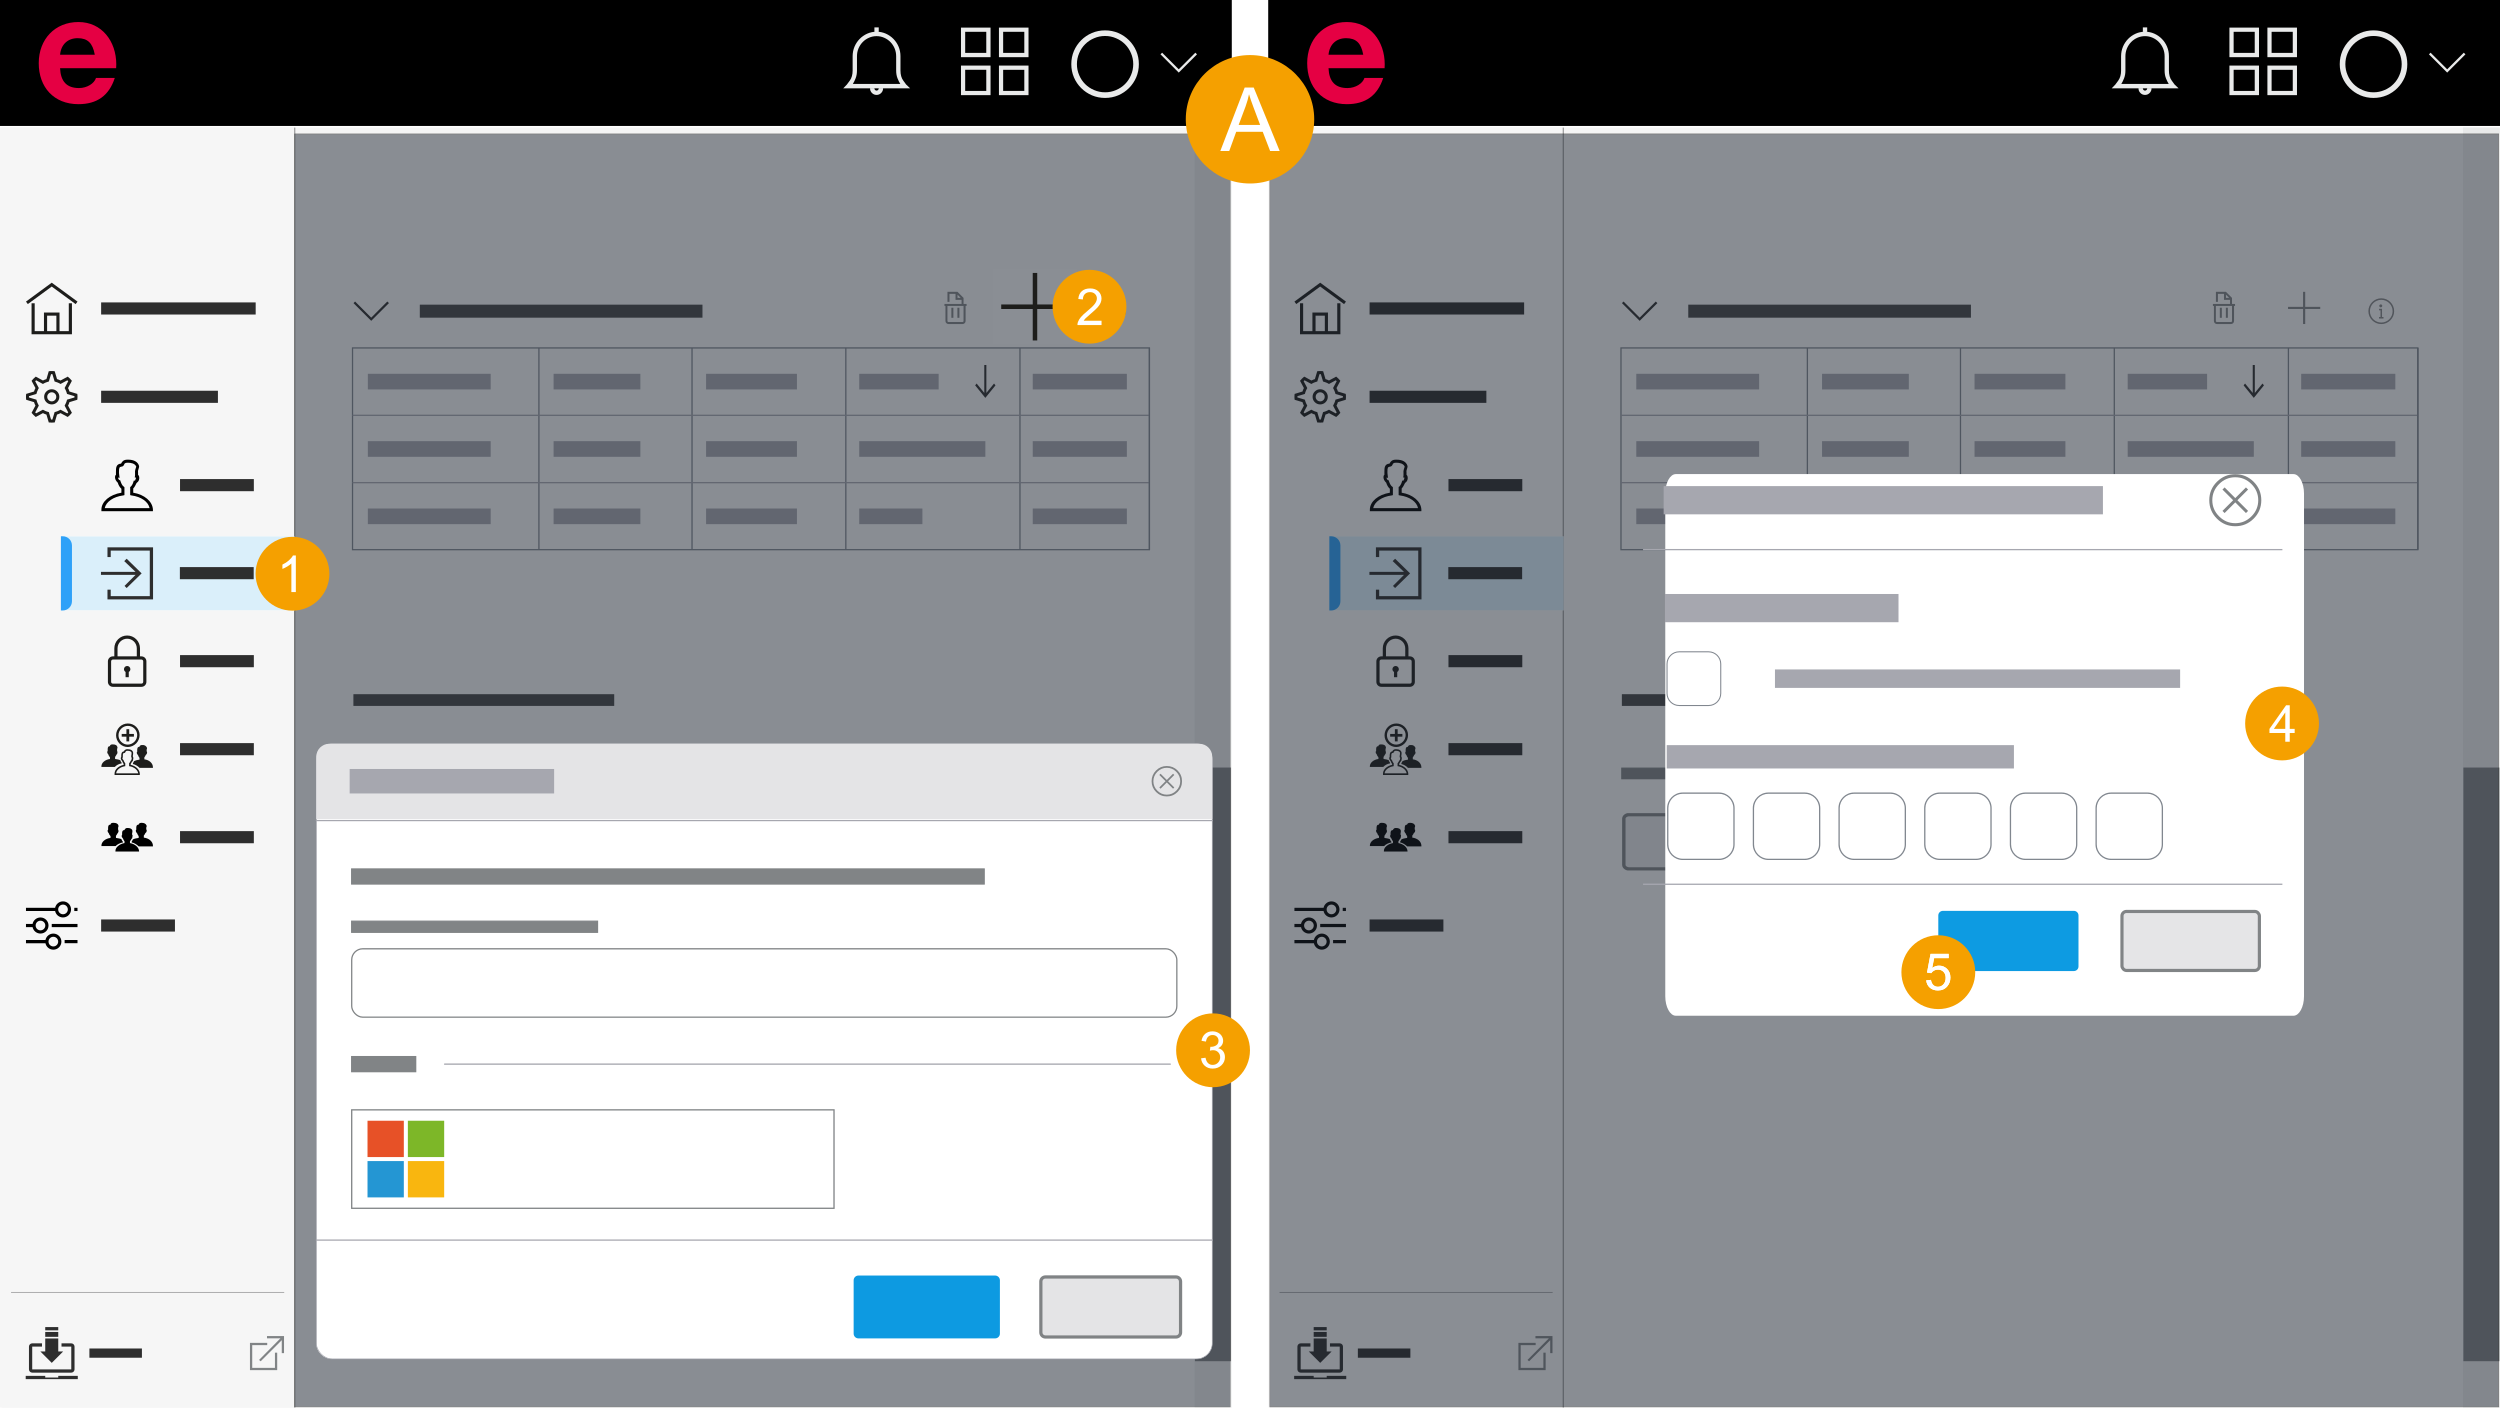 <?xml version="1.0" encoding="UTF-8"?>
<svg xmlns="http://www.w3.org/2000/svg" xmlns:xlink="http://www.w3.org/1999/xlink" viewBox="0 0 1920 1081">
  <defs>
    <clipPath id="clippath">
      <rect x="975.41" y="97.97" width="944.5" height="983.03" style="fill: none;"/>
    </clipPath>
    <clipPath id="clippath-1">
      <rect x="1245.59" y="624.5" width="133.41" height="44" style="fill: none;"/>
    </clipPath>
    <clipPath id="clippath-2">
      <rect x="1699.41" y="223.98" width="17.19" height="25" style="fill: none;"/>
    </clipPath>
    <clipPath id="clippath-3">
      <rect x="1818.81" y="228.98" width="20" height="20" style="fill: none;"/>
    </clipPath>
    <clipPath id="clippath-4">
      <rect x="974.17" y="97.97" width="226.77" height="983.03" style="fill: none;"/>
    </clipPath>
    <clipPath id="clippath-5">
      <rect x="974.17" y="97.97" width="226.77" height="983.03" style="fill: none;"/>
    </clipPath>
    <clipPath id="clippath-6">
      <rect x="974.17" y="97.97" width="226.77" height="983.03" style="fill: none;"/>
    </clipPath>
    <clipPath id="clippath-7">
      <rect x="993.91" y="1019.19" width="40" height="40" style="fill: none;"/>
    </clipPath>
    <clipPath id="clippath-8">
      <rect x="993.91" y="353.84" width="40" height="37.5" style="fill: none;"/>
    </clipPath>
    <clipPath id="clippath-9">
      <rect x="993.91" y="284.74" width="40" height="40" style="fill: none;"/>
    </clipPath>
    <clipPath id="clippath-10">
      <rect x="993.91" y="692.05" width="40" height="37.5" style="fill: none;"/>
    </clipPath>
    <clipPath id="clippath-11">
      <rect x="1051.84" y="352.81" width="40" height="40" style="fill: none;"/>
    </clipPath>
    <clipPath id="clippath-12">
      <rect x="1051.84" y="631.82" width="40" height="22.27" style="fill: none;"/>
    </clipPath>
    <clipPath id="clippath-13">
      <rect x="1051.84" y="555.42" width="40" height="40" style="fill: none;"/>
    </clipPath>
    <clipPath id="clippath-14">
      <rect x="1056.84" y="487.84" width="30" height="39.86" style="fill: none;"/>
    </clipPath>
    <clipPath id="clippath-15">
      <rect x="1020.94" y="411.85" width="180" height="57" style="fill: none;"/>
    </clipPath>
    <clipPath id="clippath-16">
      <rect x="1020.94" y="411.85" width="180" height="57" style="fill: none;"/>
    </clipPath>
    <clipPath id="clippath-17">
      <rect x="974.17" width="945.83" height="96.94" style="fill: none;"/>
    </clipPath>
    <clipPath id="clippath-18">
      <rect x="974.17" y="0" width="945.83" height="96.94" style="fill: none;"/>
    </clipPath>
    <clipPath id="clippath-19">
      <rect x="1003.6" y="16.58" width="60.2" height="63.78" style="fill: none;"/>
    </clipPath>
    <clipPath id="clippath-20">
      <rect x="1796.65" y="23.04" width="52.44" height="52.44" style="fill: none;"/>
    </clipPath>
    <clipPath id="clippath-21">
      <rect x="1621.49" y="20.74" width="51.94" height="52.44" style="fill: none;"/>
    </clipPath>
    <clipPath id="clippath-22">
      <rect x="974.84" y="102.36" width="944.5" height="978.64" style="fill: none;"/>
    </clipPath>
    <clipPath id="clippath-23">
      <rect x="974.84" y="102.36" width="944.5" height="978.64" style="fill: none;"/>
    </clipPath>
    <clipPath id="clippath-24">
      <rect x="974.84" y="102.36" width="944.5" height="978.64" style="fill: none;"/>
    </clipPath>
    <clipPath id="clippath-25">
      <rect x="974.84" y="102.36" width="944.5" height="978.64" style="fill: none;"/>
    </clipPath>
    <clipPath id="clippath-26">
      <rect x="1.24" y="97.97" width="944.5" height="983.03" style="fill: none;"/>
    </clipPath>
    <clipPath id="clippath-27">
      <rect x="271.41" y="624.5" width="133.41" height="44" style="fill: none;"/>
    </clipPath>
    <clipPath id="clippath-28">
      <rect x="725.24" y="223.98" width="17.19" height="25" style="fill: none;"/>
    </clipPath>
    <clipPath id="clippath-29">
      <rect x="844.64" y="228.98" width="20" height="20" style="fill: none;"/>
    </clipPath>
    <clipPath id="clippath-30">
      <rect y="97.97" width="226.77" height="983.03" style="fill: none;"/>
    </clipPath>
    <clipPath id="clippath-31">
      <rect y="97.97" width="226.77" height="983.03" style="fill: none;"/>
    </clipPath>
    <clipPath id="clippath-32">
      <rect y="97.97" width="226.77" height="983.03" style="fill: none;"/>
    </clipPath>
    <clipPath id="clippath-33">
      <rect x="19.74" y="1019.19" width="40" height="40" style="fill: none;"/>
    </clipPath>
    <clipPath id="clippath-34">
      <rect x="19.74" y="353.84" width="40" height="37.5" style="fill: none;"/>
    </clipPath>
    <clipPath id="clippath-35">
      <rect x="19.74" y="284.74" width="40" height="40" style="fill: none;"/>
    </clipPath>
    <clipPath id="clippath-36">
      <rect x="19.74" y="692.05" width="40" height="37.5" style="fill: none;"/>
    </clipPath>
    <clipPath id="clippath-37">
      <rect x="77.67" y="352.81" width="40" height="40" style="fill: none;"/>
    </clipPath>
    <clipPath id="clippath-38">
      <rect x="77.67" y="631.82" width="40" height="22.27" style="fill: none;"/>
    </clipPath>
    <clipPath id="clippath-39">
      <rect x="77.67" y="555.42" width="40" height="40" style="fill: none;"/>
    </clipPath>
    <clipPath id="clippath-40">
      <rect x="82.67" y="487.84" width="30" height="39.86" style="fill: none;"/>
    </clipPath>
    <clipPath id="clippath-41">
      <rect x="46.77" y="411.85" width="180" height="57" style="fill: none;"/>
    </clipPath>
    <clipPath id="clippath-42">
      <rect x="46.77" y="411.85" width="180" height="57" style="fill: none;"/>
    </clipPath>
    <clipPath id="clippath-43">
      <rect width="945.83" height="96.94" style="fill: none;"/>
    </clipPath>
    <clipPath id="clippath-44">
      <rect y="0" width="945.83" height="96.94" style="fill: none;"/>
    </clipPath>
    <clipPath id="clippath-45">
      <rect x="29.43" y="16.58" width="60.2" height="63.78" style="fill: none;"/>
    </clipPath>
    <clipPath id="clippath-46">
      <rect x="822.48" y="23.04" width="52.44" height="52.44" style="fill: none;"/>
    </clipPath>
    <clipPath id="clippath-47">
      <rect x="647.32" y="20.74" width="51.94" height="52.44" style="fill: none;"/>
    </clipPath>
    <clipPath id="clippath-48">
      <rect x="226" y="102.36" width="719.16" height="978.64" style="fill: none;"/>
    </clipPath>
    <clipPath id="clippath-49">
      <rect x="226" y="102.36" width="719.16" height="978.64" style="fill: none;"/>
    </clipPath>
    <clipPath id="clippath-50">
      <rect x="226" y="102.36" width="719.16" height="978.64" style="fill: none;"/>
    </clipPath>
    <clipPath id="clippath-51">
      <rect x="226" y="102.36" width="719.16" height="978.64" style="fill: none;"/>
    </clipPath>
    <clipPath id="clippath-52">
      <rect x="768.64" y="209.35" width="52.44" height="52.44" style="fill: none;"/>
    </clipPath>
    <clipPath id="clippath-53">
      <rect x="242.68" y="570.97" width="688.57" height="472.91" style="fill: none;"/>
    </clipPath>
    <clipPath id="clippath-54">
      <rect x="242.68" y="570.97" width="688.57" height="472.91" style="fill: none;"/>
    </clipPath>
    <clipPath id="clippath-55">
      <rect x="884.31" y="588.16" width="23.61" height="23.62" style="fill: none;"/>
    </clipPath>
    <clipPath id="clippath-56">
      <rect x="242.68" y="570.97" width="688.57" height="472.91" style="fill: none;"/>
    </clipPath>
    <clipPath id="clippath-57">
      <rect x="798.12" y="979.47" width="109.79" height="48.59" style="fill: none;"/>
    </clipPath>
    <clipPath id="clippath-58">
      <rect x="655.44" y="979.47" width="112.66" height="48.59" style="fill: none;"/>
    </clipPath>
    <clipPath id="clippath-59">
      <rect x="242.68" y="570.97" width="688.57" height="472.91" style="fill: none;"/>
    </clipPath>
    <clipPath id="clippath-60">
      <rect x="281.93" y="860.41" width="59.53" height="59.53" style="fill: none;"/>
    </clipPath>
    <clipPath id="clippath-61">
      <rect x="242.68" y="570.97" width="688.57" height="472.91" style="fill: none;"/>
    </clipPath>
    <filter id="drop-shadow-1" x="1218.47" y="304.47" width="611" height="536" filterUnits="userSpaceOnUse">
      <feOffset dx="17.01" dy="17.01"/>
      <feGaussianBlur result="blur" stdDeviation="19.84"/>
      <feFlood flood-color="#81878f" flood-opacity=".85"/>
      <feComposite in2="blur" operator="in"/>
      <feComposite in="SourceGraphic"/>
    </filter>
    <clipPath id="clippath-62">
      <rect x="1628.45" y="698.77" width="107.99" height="47.76" style="fill: none;"/>
    </clipPath>
    <clipPath id="clippath-63">
      <rect x="1628.45" y="698.77" width="107.99" height="47.76" style="fill: none;"/>
    </clipPath>
    <clipPath id="clippath-64">
      <rect x="1279.65" y="499.96" width="42.52" height="42.52" style="fill: none;"/>
    </clipPath>
    <clipPath id="clippath-65">
      <rect x="1279.65" y="499.96" width="42.52" height="42.52" style="fill: none;"/>
    </clipPath>
    <clipPath id="clippath-66">
      <rect x="1488.45" y="699.38" width="107.99" height="46.54" style="fill: none;"/>
    </clipPath>
    <clipPath id="clippath-67">
      <rect x="1488.45" y="699.38" width="107.99" height="46.54" style="fill: none;"/>
    </clipPath>
    <clipPath id="clippath-68">
      <rect x="1345.85" y="608.35" width="52.44" height="52.44" style="fill: none;"/>
    </clipPath>
    <clipPath id="clippath-69">
      <rect x="1345.85" y="608.35" width="52.44" height="52.44" style="fill: none;"/>
    </clipPath>
    <clipPath id="clippath-70">
      <rect x="1477.45" y="608.35" width="52.44" height="52.44" style="fill: none;"/>
    </clipPath>
    <clipPath id="clippath-71">
      <rect x="1477.45" y="608.35" width="52.44" height="52.44" style="fill: none;"/>
    </clipPath>
    <clipPath id="clippath-72">
      <rect x="1609.05" y="608.35" width="52.44" height="52.44" style="fill: none;"/>
    </clipPath>
    <clipPath id="clippath-73">
      <rect x="1609.05" y="608.35" width="52.44" height="52.44" style="fill: none;"/>
    </clipPath>
    <clipPath id="clippath-74">
      <rect x="1280.05" y="608.35" width="52.44" height="52.44" style="fill: none;"/>
    </clipPath>
    <clipPath id="clippath-75">
      <rect x="1280.05" y="608.35" width="52.44" height="52.44" style="fill: none;"/>
    </clipPath>
    <clipPath id="clippath-76">
      <rect x="1543.25" y="608.35" width="52.44" height="52.44" style="fill: none;"/>
    </clipPath>
    <clipPath id="clippath-77">
      <rect x="1543.25" y="608.35" width="52.44" height="52.44" style="fill: none;"/>
    </clipPath>
    <clipPath id="clippath-78">
      <rect x="1411.65" y="608.35" width="52.44" height="52.44" style="fill: none;"/>
    </clipPath>
    <clipPath id="clippath-79">
      <rect x="1411.65" y="608.35" width="52.44" height="52.44" style="fill: none;"/>
    </clipPath>
    <clipPath id="clippath-80">
      <rect x="910.39" y="42" width="99.21" height="99.21" style="fill: none;"/>
    </clipPath>
    <clipPath id="clippath-81">
      <rect x="910.68" y="42.28" width="98.64" height="98.64" style="fill: none;"/>
    </clipPath>
    <clipPath id="clippath-82">
      <rect x="910.39" y="42" width="99.21" height="99.21" style="fill: none;"/>
    </clipPath>
    <clipPath id="clippath-83">
      <rect x="196" y="412" width="57.26" height="57.26" style="fill: none;"/>
    </clipPath>
    <clipPath id="clippath-84">
      <rect x="196.28" y="412.28" width="56.69" height="56.69" style="fill: none;"/>
    </clipPath>
    <clipPath id="clippath-85">
      <rect x="196" y="412" width="57.26" height="57.26" style="fill: none;"/>
    </clipPath>
    <clipPath id="clippath-86">
      <rect x="808.1" y="206.94" width="57.26" height="57.26" style="fill: none;"/>
    </clipPath>
    <clipPath id="clippath-87">
      <rect x="808.39" y="207.22" width="56.69" height="56.69" style="fill: none;"/>
    </clipPath>
    <clipPath id="clippath-88">
      <rect x="808.1" y="206.94" width="57.26" height="57.26" style="fill: none;"/>
    </clipPath>
    <clipPath id="clippath-89">
      <rect x="903" y="778" width="57.26" height="57.26" style="fill: none;"/>
    </clipPath>
    <clipPath id="clippath-90">
      <rect x="903.28" y="778.28" width="56.69" height="56.69" style="fill: none;"/>
    </clipPath>
    <clipPath id="clippath-91">
      <rect x="1724" y="527" width="57.26" height="57.26" style="fill: none;"/>
    </clipPath>
    <clipPath id="clippath-92">
      <rect x="1724.28" y="527.28" width="56.69" height="56.69" style="fill: none;"/>
    </clipPath>
    <clipPath id="clippath-93">
      <rect x="1460" y="718" width="57.26" height="57.26" style="fill: none;"/>
    </clipPath>
    <clipPath id="clippath-94">
      <rect x="1460.28" y="718.28" width="56.69" height="56.69" style="fill: none;"/>
    </clipPath>
    <clipPath id="clippath-95">
      <rect x="1460" y="718" width="57.26" height="57.26" style="fill: none;"/>
    </clipPath>
  </defs>
  <g id="Auswahl">
    <g id="Cloud_settings_signin_02">
      <g style="clip-path: url(#clippath);">
        <rect x="975.41" y="97.97" width="944.5" height="983.03" style="fill: #f5f5f5;"/>
        <rect x="1891.57" y="97.97" width="28.35" height="983.03" style="fill: #e8e9e9;"/>
        <rect x="1891.87" y="589.49" width="27.74" height="455.9" style="fill: #808385;"/>
        <rect x="1244.91" y="267.22" width="612" height="154.93" style="fill: none; stroke: #81878f; stroke-miterlimit: 10; stroke-width: .99px;"/>
        <line x1="1505.65" y1="422.15" x2="1505.65" y2="267.22" style="fill: none; stroke: #81878f; stroke-miterlimit: 10; stroke-width: .99px;"/>
        <line x1="1757.5" y1="422.15" x2="1757.5" y2="267.22" style="fill: none; stroke: #81878f; stroke-miterlimit: 10; stroke-width: .99px;"/>
        <line x1="1388.06" y1="422.15" x2="1388.06" y2="267.22" style="fill: none; stroke: #81878f; stroke-miterlimit: 10; stroke-width: .99px;"/>
        <line x1="1623.77" y1="422.15" x2="1623.77" y2="267.22" style="fill: none; stroke: #81878f; stroke-miterlimit: 10; stroke-width: .99px;"/>
        <rect x="1256.67" y="338.81" width="94.35" height="12.02" style="fill: #a6a7af;"/>
        <rect x="1767.31" y="338.81" width="72.3" height="12.02" style="fill: #a6a7af;"/>
        <rect x="1634.06" y="338.81" width="96.87" height="12.02" style="fill: #a6a7af;"/>
        <rect x="1516.44" y="338.81" width="69.79" height="12.02" style="fill: #a6a7af;"/>
        <rect x="1399.33" y="338.81" width="66.65" height="12.02" style="fill: #a6a7af;"/>
        <rect x="1256.67" y="390.54" width="94.35" height="12.02" style="fill: #a6a7af;"/>
        <rect x="1767.31" y="390.54" width="72.3" height="12.02" style="fill: #a6a7af;"/>
        <rect x="1634.06" y="390.54" width="48.52" height="12.02" style="fill: #a6a7af;"/>
        <rect x="1516.44" y="390.54" width="69.79" height="12.02" style="fill: #a6a7af;"/>
        <rect x="1399.33" y="390.54" width="66.65" height="12.02" style="fill: #a6a7af;"/>
        <rect x="1767.31" y="287.08" width="72.3" height="12.02" style="fill: #a6a7af;"/>
        <rect x="1634.06" y="287.08" width="61" height="12.02" style="fill: #a6a7af;"/>
        <rect x="1516.44" y="287.08" width="69.79" height="12.02" style="fill: #a6a7af;"/>
        <rect x="1399.33" y="287.08" width="66.65" height="12.02" style="fill: #a6a7af;"/>
        <rect x="1256.67" y="287.08" width="94.35" height="12.02" style="fill: #a6a7af;"/>
        <line x1="1244.91" y1="318.96" x2="1856.91" y2="318.96" style="fill: none; stroke: #a6a7af; stroke-miterlimit: 10; stroke-width: .99px;"/>
        <line x1="1244.91" y1="370.69" x2="1856.91" y2="370.69" style="fill: none; stroke: #a6a7af; stroke-miterlimit: 10; stroke-width: .99px;"/>
        <polygon points="1723.09 295.96 1724.21 294.55 1730.1 301.77 1730.1 280.32 1731.7 280.32 1731.7 301.77 1737.59 294.55 1738.71 295.96 1730.9 305.57 1723.09 295.96" style="fill: #2e2e2e;"/>
        <line x1="1856.91" y1="422.15" x2="1856.91" y2="267.22" style="fill: none; stroke: #81878f; stroke-miterlimit: 10; stroke-width: .99px;"/>
        <rect x="1245.59" y="533.14" width="200.31" height="9" style="fill: #464646;"/>
        <rect x="1245.59" y="590" width="250" height="8" style="fill: #808385;"/>
        <rect x="1245.59" y="590" width="250" height="8" style="fill: none; stroke: #808385; stroke-miterlimit: 10;"/>
        <g style="clip-path: url(#clippath-1);">
          <path d="M1373.22,667.37h-121.86c-2.35,0-4.26-1.42-4.26-3.18v-35.39c0-1.76,1.91-3.18,4.26-3.18h121.86c2.35,0,4.26,1.42,4.26,3.18v35.39c0,1.76-1.91,3.18-4.26,3.18" style="fill: #e4e4e6;"/>
          <path d="M1373.22,667.37h-121.86c-2.35,0-4.26-1.42-4.26-3.18v-35.39c0-1.76,1.91-3.18,4.26-3.18h121.86c2.35,0,4.26,1.42,4.26,3.18v35.39c0,1.76-1.91,3.18-4.26,3.18Z" style="fill: none; stroke: #808385; stroke-miterlimit: 10; stroke-width: 2.61px;"/>
        </g>
        <rect x="1704.82" y="236.34" width="1.55" height="7.73" style="fill: #808385;"/>
        <rect x="1709.45" y="236.34" width="1.55" height="7.73" style="fill: #808385;"/>
        <g style="clip-path: url(#clippath-2);">
          <path d="M1714.18,233.39v-4.61l-4.66-4.66h-7.7v7.73h1.55v-6.18h4.64v4.64h4.64v3.09h-13.14v1.55h.77v11.59c0,.62.24,1.21.68,1.64.43.43,1.02.68,1.64.68h10.82c.61,0,1.2-.24,1.64-.68.43-.43.68-1.02.68-1.64v-11.59h.77v-1.55h-2.32ZM1709.55,226.32l2.43,2.43h-2.43v-2.43ZM1714.18,246.53c0,.21-.08.4-.23.55-.15.15-.34.23-.55.23h-10.82c-.21,0-.4-.08-.55-.23-.15-.15-.23-.34-.23-.55v-11.59h12.37v11.59Z" style="fill: #808385;"/>
        </g>
        <polygon points="1768.75 224.12 1768.75 235.66 1757.21 235.66 1757.21 237.3 1768.75 237.3 1768.75 248.85 1770.4 248.85 1770.4 237.3 1781.94 237.3 1781.94 235.66 1770.4 235.66 1770.4 224.12 1768.75 224.12" style="fill: #808385;"/>
        <rect x="1296.59" y="233.98" width="217.09" height="10" style="fill: #464646;"/>
        <polygon points="1259.27 243.96 1246.87 231.56 1245.67 232.8 1259.27 246.4 1272.87 232.8 1271.63 231.56 1259.27 243.96" style="fill: #2e2e2e;"/>
        <g style="clip-path: url(#clippath-3);">
          <path d="M1832.66,229.86c1.2.53,2.24,1.24,3.14,2.14.9.9,1.61,1.94,2.13,3.14.52,1.2.77,2.48.77,3.84s-.26,2.65-.77,3.85c-.53,1.2-1.24,2.24-2.13,3.14-.9.9-1.94,1.61-3.14,2.14-1.2.52-2.48.77-3.84.77s-2.65-.26-3.85-.77c-1.2-.53-2.24-1.24-3.14-2.14s-1.61-1.94-2.14-3.14c-.52-1.2-.77-2.48-.77-3.85s.26-2.65.77-3.84c.53-1.2,1.24-2.24,2.14-3.14.9-.9,1.94-1.61,3.14-2.14,1.2-.51,2.48-.77,3.85-.77s2.65.26,3.84.77M1832.21,247.02c1.06-.45,1.98-1.07,2.77-1.86.79-.79,1.41-1.72,1.86-2.77.46-1.07.7-2.2.7-3.4s-.23-2.33-.7-3.4c-.45-1.06-1.07-1.98-1.86-2.77s-1.72-1.41-2.77-1.86c-1.07-.46-2.2-.7-3.4-.7s-2.33.23-3.4.7c-1.06.45-1.98,1.07-2.77,1.86s-1.41,1.72-1.86,2.77c-.46,1.07-.69,2.2-.69,3.4s.23,2.33.69,3.4c.45,1.06,1.07,1.98,1.86,2.77.79.79,1.72,1.41,2.77,1.86,1.07.46,2.2.7,3.4.7s2.33-.23,3.4-.7M1829.39,243.48v-6.3h-2.26v1.16h1.1v5.14h-1.14v1.16h3.44v-1.16h-1.14ZM1827.62,235.71c.22.23.49.34.8.34s.6-.11.82-.34c.22-.22.34-.5.34-.82s-.11-.58-.34-.8c-.23-.22-.5-.34-.82-.34s-.58.11-.8.34c-.23.23-.34.49-.34.8s.11.6.34.82" style="fill: #848485;"/>
        </g>
      </g>
    </g>
    <g id="Cloud_Navigationsleiste_Settings_signin_short">
      <g style="clip-path: url(#clippath-4);">
        <g style="clip-path: url(#clippath-5);">
          <rect x="974.17" y="97.97" width="226.77" height="983.03" style="fill: #f6f6f6;"/>
          <line x1="982.67" y1="992.49" x2="1192.44" y2="992.49" style="fill: none; stroke: #858586; stroke-miterlimit: 10; stroke-width: .5px;"/>
          <g style="clip-path: url(#clippath-6);">
            <line x1="1200.94" y1="97.99" x2="1200.94" y2="1080.99" style="fill: none; stroke: #858586; stroke-linejoin: round; stroke-width: 1.5px;"/>
          </g>
          <path d="M1166.14,1031.35v20.92h20.92v-13.43h-1.74v11.68h-17.44v-17.44h11.51v-1.74h-13.25ZM1179.22,1026.12v1.74h10.29l-16.39,16.57,1.22,1.05,16.22-16.22v9.94h1.74v-13.08h-13.08Z" style="fill: #818486;"/>
          <rect x="1008.91" y="1019.2" width="10" height="2.5" style="fill: #2e2e2e;"/>
          <rect x="1008.91" y="1022.94" width="10" height="3.75" style="fill: #2e2e2e;"/>
          <polygon points="1018.91 1027.94 1008.91 1027.94 1008.91 1037.94 1005.16 1037.94 1013.91 1046.69 1022.66 1037.94 1018.91 1037.94 1018.91 1027.94" style="fill: #2e2e2e;"/>
          <g style="clip-path: url(#clippath-7);">
            <path d="M1006.41,1031.69h-7.5c-1.38,0-2.5,1.12-2.5,2.5v17.5c0,1.38,1.12,2.5,2.5,2.5h30c1.38,0,2.5-1.12,2.5-2.5v-17.5c0-1.38-1.12-2.5-2.5-2.5h-7.5v2.5h7.5v17.5h-30v-17.5h7.5v-2.5Z" style="fill: #2e2e2e;"/>
            <polygon points="1008.91 1056.69 993.91 1056.69 993.91 1059.19 1033.91 1059.19 1033.91 1056.69 1018.91 1056.69 1018.91 1057.94 1008.91 1057.94 1008.91 1056.69" style="fill: #2e2e2e;"/>
          </g>
          <rect x="1042.84" y="1035.64" width="40.33" height="7.1" style="fill: #2e2e2e;"/>
          <rect x="1051.84" y="367.93" width="56.69" height="9.31" style="fill: #2e2e2e;"/>
          <rect x="1051.84" y="300.09" width="89.69" height="9.31" style="fill: #2e2e2e;"/>
          <rect x="1051.84" y="232.25" width="118.69" height="9.31" style="fill: #2e2e2e;"/>
          <rect x="1031.22" y="358.99" width="2.47" height="2.47"/>
          <g style="clip-path: url(#clippath-8);">
            <path d="M1022.56,366.41c-2.99,0-5.49-2.12-6.06-4.95h-22.38v-2.47h22.38c.57-2.82,3.07-4.95,6.06-4.95,3.41,0,6.18,2.77,6.18,6.18s-2.77,6.18-6.18,6.18M1018.85,360.22c0,2.05,1.66,3.71,3.71,3.71s3.71-1.66,3.71-3.71-1.66-3.71-3.71-3.71-3.71,1.66-3.71,3.71" style="fill-rule: evenodd;"/>
            <path d="M1005.25,378.77c-2.99,0-5.49-2.12-6.06-4.95h-5.07v-2.47h5.07c.57-2.82,3.07-4.95,6.06-4.95,3.41,0,6.18,2.77,6.18,6.18s-2.77,6.18-6.18,6.18M1001.54,372.59c0,2.05,1.66,3.71,3.71,3.71s3.71-1.66,3.71-3.71-1.66-3.71-3.71-3.71-3.71,1.66-3.71,3.71" style="fill-rule: evenodd;"/>
            <path d="M1009.08,386.19c.57,2.82,3.07,4.95,6.06,4.95,3.41,0,6.18-2.77,6.18-6.18s-2.77-6.18-6.18-6.18c-2.99,0-5.49,2.12-6.06,4.95h-14.96v2.47h14.96ZM1015.14,388.66c-2.05,0-3.71-1.66-3.71-3.71s1.66-3.71,3.71-3.71,3.71,1.66,3.71,3.71-1.66,3.71-3.71,3.71" style="fill-rule: evenodd;"/>
            <rect x="1023.8" y="383.72" width="9.89" height="2.47"/>
            <rect x="1013.91" y="371.35" width="19.78" height="2.47"/>
          </g>
          <g style="clip-path: url(#clippath-9);">
            <path d="M1033.54,307.03l-6.03,1.82c-.13.46-.28.92-.46,1.37-.18.45-.39.88-.62,1.29l2.98,5.53c-.46.59-.97,1.16-1.51,1.7-.54.54-1.11,1.04-1.7,1.51l-5.53-2.97c-.44.23-.88.44-1.31.62-.44.18-.9.35-1.39.5l-1.78,6.03c-.39.03-.77.05-1.14.08-.37.03-.75.04-1.14.04s-.77-.01-1.14-.04c-.37-.03-.75-.05-1.14-.08l-1.78-6.03c-.49-.15-.95-.32-1.39-.5-.44-.18-.88-.39-1.31-.62l-5.52,2.97c-.59-.46-1.16-.97-1.7-1.51-.54-.54-1.04-1.11-1.51-1.7l2.98-5.53c-.23-.41-.44-.84-.62-1.29-.18-.45-.33-.91-.46-1.37l-6.03-1.82c-.05-.36-.09-.73-.12-1.12-.03-.39-.04-.77-.04-1.16s.01-.77.04-1.14c.03-.37.06-.74.12-1.1l6.03-1.82c.13-.46.28-.92.46-1.37.18-.45.39-.88.62-1.29l-2.98-5.57c.46-.59.97-1.15,1.51-1.68.54-.53,1.11-1.04,1.7-1.53l5.52,2.98c.44-.21.88-.41,1.31-.6.44-.19.9-.35,1.39-.48l1.78-6.03c.39-.05.77-.09,1.14-.12.37-.02.75-.04,1.14-.04s.77.01,1.14.04c.37.03.75.07,1.14.12l1.78,6.03c.49.13.95.29,1.39.48.44.19.88.39,1.31.6l5.53-2.98c.59.49,1.16,1,1.7,1.53.54.53,1.04,1.09,1.51,1.68l-2.98,5.57c.23.41.44.84.62,1.29.18.45.33.91.46,1.37l6.03,1.82c.05.36.09.73.12,1.1.03.37.04.75.04,1.14s-.01.77-.04,1.14-.06.75-.12,1.14M1025.65,306.95l5.72-1.7v-1l-4.52-1.35-1.2-.35-.35-1.2c-.13-.39-.27-.76-.42-1.14-.15-.37-.32-.74-.5-1.1l-.58-1.08.58-1.12,2.2-4.14c-.1-.1-.21-.21-.33-.33-.12-.12-.24-.24-.37-.37l-5.22,2.82-1.12-.62c-.36-.18-.73-.35-1.1-.5-.37-.15-.75-.28-1.14-.39l-1.2-.39-.35-1.2-1.35-4.48h-1.01l-1.35,4.48-.35,1.2-1.2.39c-.41.1-.8.23-1.16.39-.36.16-.72.32-1.08.5l-1.12.62-5.22-2.82c-.13.13-.25.25-.37.37-.12.12-.23.23-.33.33l2.78,5.26-.58,1.08c-.18.36-.35.73-.5,1.1-.15.37-.3.75-.42,1.14l-.35,1.2-5.72,1.7v1l5.72,1.7.35,1.2c.13.41.27.81.42,1.18.16.37.32.73.5,1.06l.58,1.12-2.78,5.22c.1.13.21.25.33.37.12.12.24.23.37.33l5.22-2.78,1.12.58c.36.2.73.38,1.1.54.37.15.75.28,1.14.39l1.2.35.35,1.24,1.35,4.48h1.01l1.35-4.48.35-1.24,1.2-.35c.39-.13.77-.26,1.14-.4.37-.14.74-.32,1.1-.52l1.12-.58,5.22,2.82c.13-.13.25-.25.37-.37.12-.12.23-.24.33-.37l-2.2-4.1-.58-1.12.58-1.12c.18-.33.35-.69.5-1.06.15-.37.3-.75.42-1.14l.35-1.24ZM1018.02,300.65c1.15,1.13,1.72,2.5,1.72,4.1s-.57,3-1.72,4.14c-1.15,1.13-2.52,1.7-4.11,1.7s-2.97-.57-4.12-1.7c-1.15-1.13-1.72-2.51-1.72-4.14s.57-2.96,1.72-4.1c1.15-1.13,2.52-1.7,4.12-1.7s2.97.57,4.11,1.7M1013.91,308.26c.95,0,1.77-.34,2.45-1.02.68-.68,1.02-1.51,1.02-2.49s-.34-1.77-1.02-2.45c-.68-.68-1.5-1.02-2.45-1.02s-1.77.34-2.45,1.02c-.68.68-1.02,1.5-1.02,2.45s.34,1.81,1.02,2.49c.68.68,1.5,1.02,2.45,1.02" style="fill: #1d1d1b;"/>
          </g>
          <path d="M1010.35,242.42h7.12v11.91h-7.12v-11.91ZM1027,232.89v21.44h-7.12v-14.32h-11.95v14.32h-7.12v-21.44h-2.41v23.82h31.02v-23.82h-2.41ZM994.12,231.62l1.42,1.9,18.36-13.45,18.36,13.49,1.43-1.94-19.78-14.52-19.78,14.52Z" style="fill: #1d1d1b;"/>
          <rect x="977.17" y="344" width="219.09" height="202" style="fill: #f6f6f6;"/>
          <rect x="1051.84" y="706.14" width="56.69" height="9.31" style="fill: #2e2e2e;"/>
          <rect x="1031.22" y="697.2" width="2.47" height="2.47"/>
          <g style="clip-path: url(#clippath-10);">
            <path d="M1022.56,704.62c-2.99,0-5.49-2.12-6.06-4.95h-22.38v-2.47h22.38c.57-2.82,3.07-4.95,6.06-4.95,3.41,0,6.18,2.77,6.18,6.18s-2.77,6.18-6.18,6.18M1018.85,698.44c0,2.05,1.66,3.71,3.71,3.71s3.71-1.66,3.71-3.71-1.66-3.71-3.71-3.71-3.71,1.66-3.71,3.71" style="fill-rule: evenodd;"/>
            <path d="M1005.25,716.98c-2.99,0-5.49-2.12-6.06-4.95h-5.07v-2.47h5.07c.57-2.82,3.07-4.95,6.06-4.95,3.41,0,6.18,2.77,6.18,6.18s-2.77,6.18-6.18,6.18M1001.54,710.8c0,2.05,1.66,3.71,3.71,3.71s3.71-1.66,3.71-3.71-1.66-3.71-3.71-3.71-3.71,1.66-3.71,3.71" style="fill-rule: evenodd;"/>
            <path d="M1009.08,724.4c.57,2.82,3.07,4.95,6.06,4.95,3.41,0,6.18-2.77,6.18-6.18s-2.77-6.18-6.18-6.18c-2.99,0-5.49,2.12-6.06,4.95h-14.96v2.47h14.96ZM1015.14,726.87c-2.05,0-3.71-1.66-3.71-3.71s1.66-3.71,3.71-3.71,3.71,1.66,3.71,3.71-1.66,3.71-3.71,3.71" style="fill-rule: evenodd;"/>
            <rect x="1023.8" y="721.93" width="9.89" height="2.47"/>
            <rect x="1013.91" y="709.56" width="19.78" height="2.47"/>
          </g>
          <rect x="1112.43" y="367.93" width="56.69" height="9.31" style="fill: #2e2e2e;"/>
          <g style="clip-path: url(#clippath-11);">
            <path d="M1091.62,391.43c-.23-6.28-6.52-11.64-15.13-13.03v-3.26c1.16-1.16,1.86-2.79,2.56-4.19.7-.47,1.4-1.16,1.86-2.33.47-1.63.23-3.26-.7-3.96v-1.63c-.23-1.63.23-2.33.47-3.26.23-.7.46-1.4.23-2.09-.93-3.03-3.96-4.66-8.38-4.66h-.47c-3.02,0-3.96,1.4-4.65,2.56,0,.23-.23.23-.23.47-3.96.23-3.96,3.49-3.96,6.28v2.33c-.93.7-.93,2.33-.23,3.96.46.93,1.16,1.63,1.63,2.1.47,1.63,1.4,3.49,2.79,4.65v3.03c-8.85,1.4-15.36,6.75-15.36,13.03v1.16h39.57v-1.16ZM1054.61,390.27c.93-4.89,6.75-8.84,14.2-9.78l.93-.23v-6.05l-.47-.46c-.93-.47-1.86-2.1-2.56-4.19l-.23-.7-.7-.23c-.23,0-.47-.46-.7-.93-.23-.47-.23-.7-.23-.93l1.16.23-.23-1.63c0-.7-.23-1.63-.23-2.09v-.93c0-3.03.23-3.72,1.86-3.96,1.16,0,1.86-.93,2.1-1.63s.7-1.4,2.56-1.4h.47c1.86,0,5.35.47,6.28,3.03,0,0-.23.47-.23.7-.23.93-.93,2.09-.7,4.42v1.63l-.23,1.63h.93c0,.23,0,.7-.23,1.16-.23.7-.47.93-.47,1.16h-.93l-.23.7c-.47,1.86-1.4,3.26-2.1,3.96l-.47.23v6.28l.93.23c7.45.93,13.03,4.89,13.97,9.78h-34.45Z"/>
          </g>
          <rect x="1112.43" y="638.3" width="56.69" height="9.31" style="fill: #2e2e2e;"/>
          <g style="clip-path: url(#clippath-12);">
            <path d="M1080.97,653.51v.46h-18.15v-.46c0-2.78,3.02-5.33,6.98-6.03v-1.39c-.47-.46-.93-1.39-1.16-2.09-.23-.23-.47-.46-.7-.93-.46-.7-.46-1.39,0-1.86v-.93c0-1.16,0-2.78,1.86-2.78v-.23c.47-.69.93-1.39,2.09-1.39h.23c2.09,0,3.49.7,3.72,2.09v.93c0,.46-.23.7-.23,1.39v.7c.47.23.47,1.16.23,1.86,0,.7-.23,1.16-.7,1.39-.23.46-.7,1.39-1.16,1.86v1.39c3.96.7,6.75,3.24,6.98,6.03"/>
            <path d="M1084.64,643.3v-1.62c.46-.46.93-1.16,1.16-1.86.23-.23.7-.46.93-1.16.23-.7.23-1.39-.23-1.62v-.7c0-.7,0-1.16.23-1.39,0-.23.23-.7,0-.93-.46-1.39-1.86-2.09-3.72-2.09h-.23c-1.39,0-1.86.7-2.09,1.16v.23c-1.86,0-1.86,1.62-1.86,2.78v1.16c-.47.23-.47,1.16,0,1.85.23.46.47.7.7.93.23.7.7,1.62,1.16,2.09v1.39c-1.4.23-3.26.46-4.42,1.16-.23.46-.7,1.39-.93,1.62v.7c1.86.23,4.19,1.86,5.35,3.01h10.94v-.46c0-3.25-3.03-5.8-6.98-6.26"/>
            <path d="M1068.58,647.01v-.46c-.47-.46-.93-1.39-1.16-2.09-.93-.46-2.79-.7-4.19-.93v-1.62c.47-.46.7-1.16,1.16-1.86.23-.23.47-.46.7-1.16s0-1.39-.23-1.85v-.7c0-.7,0-1.16.23-1.39,0-.23.23-.7,0-.93-.23-1.39-1.63-2.09-3.72-2.09h-.23c-1.4,0-1.86.46-2.09,1.16v.23c-1.86,0-1.86,1.62-1.86,2.78v1.16c-.46.23-.46.93-.23,1.62.23.46.46.7.7.93.23.93.7,1.62,1.4,2.32v1.39c-3.96.46-6.98,3.01-6.98,5.8v.46h10.94c.93-1.16,3.49-2.55,5.59-2.78"/>
          </g>
          <rect x="1112.43" y="570.71" width="56.69" height="9.31" style="fill: #2e2e2e;"/>
          <g style="clip-path: url(#clippath-13);">
            <path d="M1072.37,573.73c2.42-.07,4.71-1.07,6.4-2.81,1.69-1.73,2.63-4.06,2.62-6.48-.03-2.36-1-4.62-2.69-6.27-1.69-1.65-3.97-2.56-6.33-2.53-2.4,0-4.7.95-6.4,2.65-1.7,1.7-2.65,4-2.65,6.4s.95,4.7,2.65,6.39c1.69,1.7,4,2.65,6.4,2.65M1072.37,557.49c1.87-.03,3.68.69,5.02,1.99,1.34,1.3,2.12,3.09,2.15,4.96,0,1.93-.74,3.79-2.08,5.17-1.34,1.39-3.17,2.2-5.1,2.26-1.91,0-3.74-.76-5.08-2.11-1.35-1.35-2.11-3.18-2.11-5.08s.76-3.74,2.11-5.09c1.35-1.35,3.18-2.11,5.08-2.11M1071.26,569.4h2.14v-3.62h3.62v-2.14h-3.62v-3.64h-2.14v3.64h-3.62v2.14h3.62v3.62ZM1074.56,586.7v.67c3.89.9,6.74,3.59,6.99,6.68v1.16s-19.4,0-19.4,0v-1.1c0-3.04,2.91-5.81,6.99-6.72v-.67c-.47-.62-.84-1.31-1.08-2.05-.3-.29-.54-.64-.72-1.01-.26-.35-.41-.77-.42-1.2-.01-.43.11-.86.36-1.22v-.72c0-1.05,0-3.15,1.97-3.46.23-.5.6-.92,1.06-1.22.46-.3.99-.47,1.54-.48h.24c2.48,0,4.06.98,4.33,2.68v1.06c0,.25-.04.5-.12.74-.07.22-.11.45-.11.69v.41c.22.34.35.73.39,1.13s-.01.81-.16,1.18c.02.34-.05.69-.2,1-.15.31-.38.58-.66.78-.28.6-.61,1.17-1.01,1.7M1069.87,588.52c-3.61.66-6.36,2.97-6.48,5.41h16.91c-.32-2.53-2.94-4.77-6.47-5.42l-.51-.1v-2.23l.19-.19c.42-.52.76-1.09,1.02-1.7l.1-.2.21-.13h0c.1-.05.35-.17.35-.85l.03-.21c.15-.37.16-.78.05-1.15l-.34-.17.03-1.08c0-.36.05-.71.16-1.05.04-.12.07-.25.07-.38v-.95c-.22-1.3-2.04-1.51-3.1-1.51h-.24c-.73,0-1.04.34-1.47.98,0,.18-.06.36-.15.52-.14.09-.31.14-.47.16-1.06,0-1.25.58-1.25,2.23v1.21l-.18.19c-.34.35-.1.84.07,1.1.15.31.35.59.6.83l.1.1.08.18c.21.69.55,1.33,1.01,1.89l.19.19v2.23l-.51.09ZM1085.04,583.15v-1.57c.49-.51.86-1.12,1.09-1.79.05-.05.11-.1.18-.15h0c.33-.24.57-.58.7-.97.22-.67.22-1.35-.22-1.57v-.67c0-.67,0-1.12.22-1.34,0-.09.02-.17.04-.25.05-.22.11-.48-.04-.64-.28-.67-.78-1.24-1.41-1.6-.63-.36-1.37-.51-2.1-.42h-.22c-.4-.05-.82.04-1.17.24-.36.2-.64.51-.8.89v.23c-1.76,0-1.76,1.57-1.76,2.69v1.12c-.44.23-.44,1.12,0,1.79.16.32.37.62.63.86l.03.03c.23.74.6,1.42,1.1,2.02v1.35c-.17.03-.35.06-.53.09-1.27.12-2.5.48-3.64,1.04l-.08.17c-.22.49-.48.96-.79,1.4v.67c1.93.47,3.67,1.48,5.04,2.92h10.31v-.44c0-3.17-2.85-5.63-6.58-6.09M1067.61,585.83v.46c-2,.29-3.85,1.23-5.25,2.69h-10.31v-.46c0-2.69,2.85-5.15,6.58-5.62v-1.34c-.64-.6-1.1-1.38-1.32-2.24-.27-.26-.5-.56-.66-.9-.22-.67-.22-1.34.22-1.57v-1.11c0-1.12,0-2.69,1.76-2.69v-.23c.21-.68.65-1.12,1.97-1.12h.21c1.97,0,3.28.67,3.5,2.02.15.16.09.42.04.64h0c-.02.08-.04.17-.04.26-.22.22-.22.67-.22,1.34v.67c.3.55.38,1.19.22,1.79-.11.43-.33.82-.65,1.12-.17.26-.3.52-.43.76-.17.37-.4.72-.67,1.03v1.57c.21.04.43.07.65.11h.04c1.11.13,2.21.39,3.26.79.22.74.6,1.43,1.1,2.02" style="fill: #1d1d1b; fill-rule: evenodd;"/>
          </g>
          <rect x="1112.43" y="503.12" width="56.69" height="9.31" style="fill: #2e2e2e;"/>
          <g style="clip-path: url(#clippath-14);">
            <path d="M1082.8,504.08h-1.11v-6.16c0-2.61-1.04-5.12-2.89-6.97-1.85-1.85-4.35-2.89-6.97-2.89-2.61,0-5.12,1.04-6.97,2.89-1.85,1.85-2.89,4.35-2.89,6.97v6.16h-1.11c-.5,0-1,.1-1.46.29-.46.19-.89.47-1.24.83-.35.35-.64.78-.83,1.24-.19.46-.29.96-.29,1.46v15.77c0,1.01.4,1.98,1.12,2.7.72.72,1.69,1.12,2.7,1.12h21.93c1.01,0,1.98-.4,2.7-1.12.72-.72,1.12-1.69,1.12-2.7v-15.77c0-.5-.1-1-.29-1.46-.19-.46-.47-.88-.83-1.24-.35-.36-.77-.64-1.24-.83-.46-.19-.96-.29-1.46-.29M1064.44,497.92c0-1.96.78-3.84,2.17-5.22,1.39-1.39,3.26-2.16,5.22-2.17,1.96,0,3.84.78,5.23,2.17,1.39,1.39,2.17,3.27,2.17,5.22v6.16h-14.79v-6.16ZM1084.16,523.67c0,.36-.14.7-.4.96-.25.25-.6.4-.96.4h-21.93c-.36,0-.7-.14-.96-.4-.25-.25-.4-.6-.4-.96v-15.77c0-.36.14-.7.4-.96.25-.26.6-.4.96-.4h21.93c.36,0,.7.14.96.4.25.25.4.6.4.96v15.77Z" style="fill: #1d1d1b;"/>
            <path d="M1071.84,511.47c-.65,0-1.28.26-1.74.72-.46.46-.72,1.09-.72,1.74,0,.43.12.85.33,1.23.22.37.53.68.9.9v4.04h2.46v-4.04c.37-.22.68-.52.9-.9.22-.37.33-.8.33-1.23,0-.65-.26-1.28-.72-1.74-.46-.46-1.09-.72-1.74-.72" style="fill: #1d1d1b;"/>
          </g>
          <rect x="1112.43" y="435.53" width="56.69" height="9.31" style="fill: #2e2e2e;"/>
          <path d="M1069.69,430.93l8.69,8.27h-26.55v2.3h26.55l-8.46,8.49,1.65,1.61,11.51-11.25-11.51-11.25-1.88,1.84ZM1056.83,420.35v7.5h2.5v-5h30v35h-30v-5h-2.5v7.5h35v-40h-35Z" style="fill: #2e2e2e;"/>
          <rect x="1020.94" y="411.85" width="180" height="57" style="fill: #fff;"/>
          <g style="clip-path: url(#clippath-15);">
            <g style="opacity: .2;">
              <g style="clip-path: url(#clippath-16);">
                <rect x="1020.94" y="411.85" width="180" height="57" style="fill: #44aee4;"/>
              </g>
            </g>
            <path d="M1020.94,468.85h1.41c3.92,0,7.09-3.17,7.09-7.09v-42.82c0-3.92-3.17-7.09-7.09-7.09h-1.41v57Z" style="fill: #2ea1f8;"/>
          </g>
          <rect x="1112.31" y="435.53" width="56.69" height="9.31" style="fill: #2e2e2e;"/>
          <path d="M1069.57,430.93l8.69,8.27h-26.55v2.3h26.55l-8.46,8.49,1.64,1.61,11.51-11.25-11.51-11.25-1.88,1.84ZM1056.71,420.35v7.5h2.5v-5h30v35h-30v-5h-2.5v7.5h35v-40h-35Z" style="fill: #2e2e2e;"/>
        </g>
      </g>
    </g>
    <g id="Header_comparisonview_short">
      <g style="clip-path: url(#clippath-17);">
        <rect x="974.17" y="0" width="945.83" height="96.22"/>
        <g style="clip-path: url(#clippath-18);">
          <rect x="974.17" y="0" width="945.83" height="96.22" style="fill: none; stroke: #000; stroke-miterlimit: 10;"/>
        </g>
        <g style="clip-path: url(#clippath-19);">
          <path d="M1063.47,49.45c0,.92-.11,2.91-.11,2.91h-43.06c.46,10.31,5.2,15.27,14.55,15.27,6.23,0,11.77-3.59,13.04-7.76h14.43c-4.38,13.55-13.62,20.14-27.93,20.14-18.92,0-30.47-13.09-30.47-31.49s12.46-31.6,30.47-31.6,29.08,14.82,29.08,32.53M1046.97,42.05c-1.62-9.03-5.54-12.73-13.16-12.73s-12.81,4.87-13.5,12.73h26.66Z" style="fill: #e50043;"/>
        </g>
        <polygon points="1879.44 53.24 1866.67 40.46 1865.43 41.74 1879.44 55.76 1893.46 41.74 1892.19 40.46 1879.44 53.24" style="fill: #e9eaea;"/>
        <g style="clip-path: url(#clippath-20);">
          <path d="M1833,25.34c3.11,1.34,5.86,3.2,8.23,5.57,2.37,2.37,4.23,5.11,5.57,8.23,1.34,3.16,2.01,6.54,2.01,10.13s-.67,6.97-2.01,10.13c-1.34,3.11-3.2,5.85-5.57,8.23-2.37,2.37-5.11,4.23-8.23,5.57-3.16,1.34-6.54,2.01-10.13,2.01s-6.97-.67-10.13-2.01c-3.11-1.34-5.85-3.2-8.23-5.57-2.37-2.37-4.23-5.11-5.57-8.23-1.34-3.16-2.01-6.54-2.01-10.13s.67-6.97,2.01-10.13c1.34-3.11,3.2-5.86,5.57-8.23,2.37-2.37,5.11-4.23,8.23-5.57,3.16-1.34,6.54-2.01,10.13-2.01s6.97.67,10.13,2.01M1822.87,70.89c2.97,0,5.77-.57,8.4-1.72,2.64-1.1,4.93-2.63,6.9-4.6,1.96-1.96,3.5-4.26,4.6-6.9,1.15-2.63,1.73-5.44,1.73-8.41s-.58-5.77-1.73-8.41c-1.1-2.63-2.63-4.93-4.6-6.9-1.97-1.96-4.26-3.5-6.9-4.6-2.63-1.15-5.43-1.72-8.4-1.72s-5.77.57-8.41,1.72c-2.64,1.1-4.93,2.63-6.9,4.6-1.97,1.96-3.5,4.26-4.6,6.9-1.15,2.63-1.72,5.44-1.72,8.41s.58,5.77,1.72,8.41c1.1,2.63,2.63,4.93,4.6,6.9,1.96,1.96,4.26,3.5,6.9,4.6,2.63,1.15,5.43,1.72,8.41,1.72" style="fill: #e9eaea;"/>
        </g>
        <path d="M1715.43,53.59h16.2v16.25h-16.2v-16.25ZM1712.2,73.07h22.71v-22.71h-22.71v22.71ZM1744.59,53.62h16.25v16.2h-16.25v-16.2ZM1741.37,73.07h22.71v-22.71h-22.71v22.71ZM1715.43,24.43h16.2v16.19h-16.2v-16.19ZM1712.2,43.91h22.71v-22.71h-22.71v22.71ZM1744.59,24.43h16.25v16.19h-16.25v-16.19ZM1741.37,43.91h22.71v-22.71h-22.71v22.71Z" style="fill: #e9eaea;"/>
        <g style="clip-path: url(#clippath-21);">
          <path d="M1670.15,64.96l3,2.89h-51.38l2.78-2.89s.79-1.01,2.25-3.03c1.46-2.02,2.19-4.6,2.19-7.75v-11c0-2.59.48-5.03,1.44-7.33.96-2.26,2.28-4.24,3.94-5.94,1.67-1.7,3.61-3.06,5.83-4.06,2.26-1,4.65-1.5,7.16-1.5s4.91.5,7.17,1.5c2.22,1,4.16,2.35,5.83,4.06,1.67,1.7,2.98,3.68,3.94,5.94.96,2.3,1.44,4.74,1.44,7.33v11c0,3.22.73,5.81,2.19,7.78,1.46,1.96,2.19,2.96,2.19,3M1629.16,64.46h36.43c-.74-1.15-1.45-2.59-2.14-4.33-.69-1.74-1.03-3.72-1.03-5.94v-11c0-2.11-.39-4.11-1.17-6-.81-1.89-1.9-3.53-3.25-4.91-1.35-1.39-2.95-2.49-4.8-3.3-1.82-.81-3.76-1.22-5.83-1.22s-4.02.41-5.83,1.22c-1.85.81-3.45,1.92-4.8,3.3-1.35,1.39-2.44,3.03-3.25,4.91-.78,1.89-1.17,3.89-1.17,6v11c0,2.19-.34,4.16-1.03,5.92-.68,1.76-1.4,3.21-2.14,4.36M1649.04,67.9c0,.44-.17.83-.5,1.17-.33.33-.72.5-1.17.5s-.83-.17-1.17-.5c-.33-.33-.5-.72-.5-1.17h-3.33c0,1.37.49,2.55,1.47,3.53.98.98,2.16,1.47,3.53,1.47s2.54-.49,3.53-1.47c.98-.98,1.47-2.16,1.47-3.53h-3.33ZM1649.04,21.03h-3.33v3.33h3.33v-3.33Z" style="fill: #e9eaea;"/>
        </g>
      </g>
    </g>
    <g id="Backdrop">
      <g style="clip-path: url(#clippath-22);">
        <g style="clip-path: url(#clippath-23);">
          <g style="clip-path: url(#clippath-24);">
            <g style="opacity: .5;">
              <g style="clip-path: url(#clippath-25);">
                <rect x="975.08" y="102.81" width="944.01" height="977.73" style="fill: #1d2531;"/>
                <rect x="975.08" y="102.81" width="944.01" height="977.73" style="fill: none; stroke: #000; stroke-miterlimit: 10; stroke-width: .67px;"/>
              </g>
            </g>
          </g>
        </g>
      </g>
    </g>
  </g>
  <g id="Layer_5" data-name="Layer 5">
    <g id="Cloud_settings_signin_02-2" data-name="Cloud_settings_signin_02">
      <g style="clip-path: url(#clippath-26);">
        <rect x="1.24" y="97.97" width="944.5" height="983.03" style="fill: #f5f5f5;"/>
        <rect x="917.4" y="97.97" width="28.35" height="983.03" style="fill: #e8e9e9;"/>
        <rect x="917.7" y="589.49" width="27.74" height="455.9" style="fill: #808385;"/>
        <rect x="270.74" y="267.22" width="612" height="154.93" style="fill: none; stroke: #81878f; stroke-miterlimit: 10; stroke-width: .99px;"/>
        <line x1="531.48" y1="422.15" x2="531.48" y2="267.22" style="fill: none; stroke: #81878f; stroke-miterlimit: 10; stroke-width: .99px;"/>
        <line x1="783.33" y1="422.15" x2="783.33" y2="267.22" style="fill: none; stroke: #81878f; stroke-miterlimit: 10; stroke-width: .99px;"/>
        <line x1="413.89" y1="422.15" x2="413.89" y2="267.22" style="fill: none; stroke: #81878f; stroke-miterlimit: 10; stroke-width: .99px;"/>
        <line x1="649.6" y1="422.15" x2="649.6" y2="267.22" style="fill: none; stroke: #81878f; stroke-miterlimit: 10; stroke-width: .99px;"/>
        <rect x="282.5" y="338.81" width="94.35" height="12.02" style="fill: #a6a7af;"/>
        <rect x="793.14" y="338.81" width="72.3" height="12.02" style="fill: #a6a7af;"/>
        <rect x="659.89" y="338.81" width="96.87" height="12.02" style="fill: #a6a7af;"/>
        <rect x="542.27" y="338.81" width="69.79" height="12.02" style="fill: #a6a7af;"/>
        <rect x="425.16" y="338.81" width="66.65" height="12.02" style="fill: #a6a7af;"/>
        <rect x="282.5" y="390.54" width="94.35" height="12.02" style="fill: #a6a7af;"/>
        <rect x="793.14" y="390.54" width="72.3" height="12.02" style="fill: #a6a7af;"/>
        <rect x="659.89" y="390.54" width="48.52" height="12.02" style="fill: #a6a7af;"/>
        <rect x="542.27" y="390.54" width="69.79" height="12.02" style="fill: #a6a7af;"/>
        <rect x="425.16" y="390.54" width="66.65" height="12.02" style="fill: #a6a7af;"/>
        <rect x="793.14" y="287.08" width="72.3" height="12.02" style="fill: #a6a7af;"/>
        <rect x="659.89" y="287.08" width="61" height="12.02" style="fill: #a6a7af;"/>
        <rect x="542.27" y="287.08" width="69.79" height="12.02" style="fill: #a6a7af;"/>
        <rect x="425.16" y="287.08" width="66.65" height="12.02" style="fill: #a6a7af;"/>
        <rect x="282.5" y="287.08" width="94.35" height="12.02" style="fill: #a6a7af;"/>
        <line x1="270.74" y1="318.96" x2="882.74" y2="318.96" style="fill: none; stroke: #a6a7af; stroke-miterlimit: 10; stroke-width: .99px;"/>
        <line x1="270.74" y1="370.69" x2="882.74" y2="370.69" style="fill: none; stroke: #a6a7af; stroke-miterlimit: 10; stroke-width: .99px;"/>
        <polygon points="748.92 295.96 750.04 294.55 755.93 301.77 755.93 280.32 757.53 280.32 757.53 301.77 763.42 294.55 764.54 295.96 756.73 305.57 748.92 295.96" style="fill: #2e2e2e;"/>
        <line x1="882.74" y1="422.15" x2="882.74" y2="267.22" style="fill: none; stroke: #81878f; stroke-miterlimit: 10; stroke-width: .99px;"/>
        <rect x="271.41" y="533.14" width="200.31" height="9" style="fill: #464646;"/>
        <rect x="271.41" y="590" width="250" height="8" style="fill: #808385;"/>
        <rect x="271.41" y="590" width="250" height="8" style="fill: none; stroke: #808385; stroke-miterlimit: 10;"/>
        <g style="clip-path: url(#clippath-27);">
          <path d="M399.05,667.37h-121.86c-2.35,0-4.26-1.42-4.26-3.18v-35.39c0-1.76,1.91-3.18,4.26-3.18h121.86c2.35,0,4.26,1.42,4.26,3.18v35.39c0,1.76-1.91,3.18-4.26,3.18" style="fill: #e4e4e6;"/>
          <path d="M399.05,667.37h-121.86c-2.35,0-4.26-1.42-4.26-3.18v-35.39c0-1.76,1.91-3.18,4.26-3.18h121.86c2.35,0,4.26,1.42,4.26,3.18v35.39c0,1.76-1.91,3.18-4.26,3.18Z" style="fill: none; stroke: #808385; stroke-miterlimit: 10; stroke-width: 2.61px;"/>
        </g>
        <rect x="730.65" y="236.34" width="1.55" height="7.73" style="fill: #808385;"/>
        <rect x="735.28" y="236.34" width="1.55" height="7.73" style="fill: #808385;"/>
        <g style="clip-path: url(#clippath-28);">
          <path d="M740.01,233.39v-4.61l-4.66-4.66h-7.7v7.73h1.55v-6.18h4.64v4.64h4.64v3.09h-13.14v1.55h.77v11.59c0,.62.24,1.21.68,1.64.43.43,1.02.68,1.64.68h10.82c.61,0,1.2-.24,1.64-.68.43-.43.68-1.02.68-1.64v-11.59h.77v-1.55h-2.32ZM735.38,226.32l2.43,2.43h-2.43v-2.43ZM740.01,246.53c0,.21-.08.4-.23.55-.15.15-.34.23-.55.23h-10.82c-.21,0-.4-.08-.55-.23-.15-.15-.23-.34-.23-.55v-11.59h12.37v11.59Z" style="fill: #808385;"/>
        </g>
        <polygon points="794.58 224.12 794.58 235.66 783.04 235.66 783.04 237.3 794.58 237.3 794.58 248.85 796.22 248.85 796.22 237.3 807.77 237.3 807.77 235.66 796.22 235.66 796.22 224.12 794.58 224.12" style="fill: #808385;"/>
        <rect x="322.41" y="233.98" width="217.09" height="10" style="fill: #464646;"/>
        <polygon points="285.1 243.96 272.7 231.56 271.49 232.8 285.1 246.4 298.7 232.8 297.46 231.56 285.1 243.96" style="fill: #2e2e2e;"/>
        <g style="clip-path: url(#clippath-29);">
          <path d="M858.49,229.86c1.2.53,2.24,1.24,3.14,2.14.9.9,1.61,1.94,2.13,3.14.52,1.2.77,2.48.77,3.84s-.26,2.65-.77,3.85c-.53,1.2-1.24,2.24-2.13,3.14-.9.9-1.94,1.61-3.14,2.14-1.2.52-2.48.77-3.84.77s-2.65-.26-3.85-.77c-1.2-.53-2.24-1.24-3.14-2.14s-1.61-1.94-2.14-3.14c-.52-1.2-.77-2.48-.77-3.85s.26-2.65.77-3.84c.53-1.2,1.24-2.24,2.14-3.14.9-.9,1.94-1.61,3.14-2.14,1.2-.51,2.48-.77,3.85-.77s2.65.26,3.84.77M858.04,247.02c1.06-.45,1.98-1.07,2.77-1.86.79-.79,1.41-1.72,1.86-2.77.46-1.07.7-2.2.7-3.4s-.23-2.33-.7-3.4c-.45-1.06-1.07-1.98-1.86-2.77s-1.72-1.41-2.77-1.86c-1.07-.46-2.2-.7-3.4-.7s-2.33.23-3.4.7c-1.06.45-1.98,1.07-2.77,1.86s-1.41,1.72-1.86,2.77c-.46,1.07-.69,2.2-.69,3.4s.23,2.33.69,3.4c.45,1.06,1.07,1.98,1.86,2.77.79.79,1.72,1.41,2.77,1.86,1.07.46,2.2.7,3.4.7s2.33-.23,3.4-.7M855.22,243.48v-6.3h-2.26v1.16h1.1v5.14h-1.14v1.16h3.44v-1.16h-1.14ZM853.45,235.71c.22.23.49.34.8.34s.6-.11.82-.34c.22-.22.34-.5.34-.82s-.11-.58-.34-.8c-.23-.22-.5-.34-.82-.34s-.58.11-.8.34c-.23.23-.34.49-.34.8s.11.6.34.82" style="fill: #848485;"/>
        </g>
      </g>
    </g>
    <g id="Cloud_Navigationsleiste_Settings_signin_short-2" data-name="Cloud_Navigationsleiste_Settings_signin_short">
      <g style="clip-path: url(#clippath-30);">
        <g style="clip-path: url(#clippath-31);">
          <rect y="97.97" width="226.77" height="983.03" style="fill: #f6f6f6;"/>
          <line x1="8.5" y1="992.49" x2="218.27" y2="992.49" style="fill: none; stroke: #858586; stroke-miterlimit: 10; stroke-width: .5px;"/>
          <g style="clip-path: url(#clippath-32);">
            <line x1="226.77" y1="97.99" x2="226.77" y2="1080.99" style="fill: none; stroke: #858586; stroke-linejoin: round; stroke-width: 1.5px;"/>
          </g>
          <path d="M191.97,1031.35v20.92h20.92v-13.43h-1.74v11.68h-17.44v-17.44h11.51v-1.74h-13.25ZM205.05,1026.12v1.74h10.29l-16.39,16.57,1.22,1.05,16.22-16.22v9.94h1.74v-13.08h-13.08Z" style="fill: #818486;"/>
          <rect x="34.74" y="1019.2" width="10" height="2.5" style="fill: #2e2e2e;"/>
          <rect x="34.74" y="1022.94" width="10" height="3.75" style="fill: #2e2e2e;"/>
          <polygon points="44.74 1027.94 34.74 1027.94 34.74 1037.94 30.99 1037.94 39.74 1046.69 48.49 1037.94 44.74 1037.94 44.74 1027.94" style="fill: #2e2e2e;"/>
          <g style="clip-path: url(#clippath-33);">
            <path d="M32.24,1031.69h-7.5c-1.38,0-2.5,1.12-2.5,2.5v17.5c0,1.38,1.12,2.5,2.5,2.5h30c1.38,0,2.5-1.12,2.5-2.5v-17.5c0-1.38-1.12-2.5-2.5-2.5h-7.5v2.5h7.5v17.5h-30v-17.5h7.5v-2.5Z" style="fill: #2e2e2e;"/>
            <polygon points="34.74 1056.69 19.74 1056.69 19.74 1059.19 59.74 1059.19 59.74 1056.69 44.74 1056.69 44.74 1057.94 34.74 1057.94 34.74 1056.69" style="fill: #2e2e2e;"/>
          </g>
          <rect x="68.66" y="1035.64" width="40.33" height="7.1" style="fill: #2e2e2e;"/>
          <rect x="77.67" y="367.93" width="56.69" height="9.31" style="fill: #2e2e2e;"/>
          <rect x="77.67" y="300.09" width="89.69" height="9.31" style="fill: #2e2e2e;"/>
          <rect x="77.67" y="232.25" width="118.69" height="9.31" style="fill: #2e2e2e;"/>
          <rect x="57.05" y="358.99" width="2.47" height="2.47"/>
          <g style="clip-path: url(#clippath-34);">
            <path d="M48.39,366.41c-2.99,0-5.49-2.12-6.06-4.95h-22.38v-2.47h22.38c.57-2.82,3.07-4.95,6.06-4.95,3.41,0,6.18,2.77,6.18,6.18s-2.77,6.18-6.18,6.18M44.68,360.22c0,2.05,1.66,3.71,3.71,3.71s3.71-1.66,3.71-3.71-1.66-3.71-3.71-3.71-3.71,1.66-3.71,3.71" style="fill-rule: evenodd;"/>
            <path d="M31.08,378.77c-2.99,0-5.49-2.12-6.06-4.95h-5.07v-2.47h5.07c.57-2.82,3.07-4.95,6.06-4.95,3.41,0,6.18,2.77,6.18,6.18s-2.77,6.18-6.18,6.18M27.37,372.59c0,2.05,1.66,3.71,3.71,3.71s3.71-1.66,3.71-3.71-1.66-3.71-3.71-3.71-3.71,1.66-3.71,3.71" style="fill-rule: evenodd;"/>
            <path d="M34.91,386.19c.57,2.82,3.07,4.95,6.06,4.95,3.41,0,6.18-2.77,6.18-6.18s-2.77-6.18-6.18-6.18c-2.99,0-5.49,2.12-6.06,4.95h-14.96v2.47h14.96ZM40.97,388.66c-2.05,0-3.71-1.66-3.71-3.71s1.66-3.71,3.71-3.71,3.71,1.66,3.71,3.71-1.66,3.71-3.71,3.71" style="fill-rule: evenodd;"/>
            <rect x="49.63" y="383.72" width="9.89" height="2.47"/>
            <rect x="39.74" y="371.35" width="19.78" height="2.47"/>
          </g>
          <g style="clip-path: url(#clippath-35);">
            <path d="M59.36,307.03l-6.03,1.82c-.13.46-.28.92-.46,1.37-.18.45-.39.88-.62,1.29l2.98,5.53c-.46.59-.97,1.16-1.51,1.7-.54.54-1.11,1.04-1.7,1.51l-5.53-2.97c-.44.23-.88.44-1.31.62-.44.18-.9.35-1.39.5l-1.78,6.03c-.39.03-.77.05-1.14.08-.37.03-.75.04-1.14.04s-.77-.01-1.14-.04c-.37-.03-.75-.05-1.14-.08l-1.78-6.03c-.49-.15-.95-.32-1.39-.5-.44-.18-.88-.39-1.31-.62l-5.52,2.97c-.59-.46-1.16-.97-1.7-1.51-.54-.54-1.04-1.11-1.51-1.7l2.98-5.53c-.23-.41-.44-.84-.62-1.29-.18-.45-.33-.91-.46-1.37l-6.03-1.82c-.05-.36-.09-.73-.12-1.12-.03-.39-.04-.77-.04-1.16s.01-.77.04-1.14c.03-.37.06-.74.12-1.1l6.03-1.82c.13-.46.28-.92.46-1.37.18-.45.39-.88.62-1.29l-2.98-5.57c.46-.59.97-1.15,1.51-1.68.54-.53,1.11-1.04,1.7-1.53l5.52,2.98c.44-.21.88-.41,1.31-.6.44-.19.9-.35,1.39-.48l1.78-6.03c.39-.05.77-.09,1.14-.12.37-.02.75-.04,1.14-.04s.77.01,1.14.04c.37.03.75.07,1.14.12l1.78,6.03c.49.13.95.29,1.39.48.44.19.88.39,1.31.6l5.53-2.98c.59.49,1.16,1,1.7,1.53.54.53,1.04,1.09,1.51,1.68l-2.98,5.57c.23.41.44.84.62,1.29.18.45.33.91.46,1.37l6.03,1.82c.05.36.09.73.12,1.1.03.37.04.75.04,1.14s-.01.77-.04,1.14-.06.75-.12,1.14M51.48,306.95l5.72-1.7v-1l-4.52-1.35-1.2-.35-.35-1.2c-.13-.39-.27-.76-.42-1.14-.15-.37-.32-.74-.5-1.1l-.58-1.08.58-1.12,2.2-4.14c-.1-.1-.21-.21-.33-.33-.12-.12-.24-.24-.37-.37l-5.22,2.82-1.12-.62c-.36-.18-.73-.35-1.1-.5-.37-.15-.75-.28-1.14-.39l-1.2-.39-.35-1.2-1.35-4.48h-1.01l-1.35,4.48-.35,1.2-1.2.39c-.41.1-.8.23-1.16.39-.36.16-.72.32-1.08.5l-1.12.62-5.22-2.82c-.13.13-.25.25-.37.37-.12.12-.23.23-.33.33l2.78,5.26-.58,1.08c-.18.36-.35.73-.5,1.1-.15.37-.3.75-.42,1.14l-.35,1.2-5.72,1.7v1l5.72,1.7.35,1.2c.13.41.27.81.42,1.18.16.37.32.73.5,1.06l.58,1.12-2.78,5.22c.1.13.21.25.33.37.12.12.24.23.37.33l5.22-2.78,1.12.58c.36.2.73.38,1.1.54.37.15.75.28,1.14.39l1.2.35.35,1.24,1.35,4.48h1.01l1.35-4.48.35-1.24,1.2-.35c.39-.13.77-.26,1.14-.4.37-.14.74-.32,1.1-.52l1.12-.58,5.22,2.82c.13-.13.25-.25.37-.37.12-.12.23-.24.33-.37l-2.2-4.1-.58-1.12.58-1.12c.18-.33.35-.69.5-1.06.15-.37.3-.75.42-1.14l.35-1.24ZM43.85,300.65c1.15,1.13,1.72,2.5,1.72,4.1s-.57,3-1.72,4.14c-1.15,1.13-2.52,1.7-4.11,1.7s-2.97-.57-4.12-1.7c-1.15-1.13-1.72-2.51-1.72-4.14s.57-2.96,1.72-4.1c1.15-1.13,2.52-1.7,4.12-1.7s2.97.57,4.11,1.7M39.74,308.26c.95,0,1.77-.34,2.45-1.02.68-.68,1.02-1.51,1.02-2.49s-.34-1.77-1.02-2.45c-.68-.68-1.5-1.02-2.45-1.02s-1.77.34-2.45,1.02c-.68.68-1.02,1.5-1.02,2.45s.34,1.81,1.02,2.49c.68.68,1.5,1.02,2.45,1.02" style="fill: #1d1d1b;"/>
          </g>
          <path d="M36.18,242.42h7.12v11.91h-7.12v-11.91ZM52.83,232.89v21.44h-7.12v-14.32h-11.95v14.32h-7.12v-21.44h-2.41v23.82h31.02v-23.82h-2.41ZM19.95,231.62l1.42,1.9,18.36-13.45,18.36,13.49,1.43-1.94-19.78-14.52-19.78,14.52Z" style="fill: #1d1d1b;"/>
          <rect x="3" y="344" width="219.09" height="202" style="fill: #f6f6f6;"/>
          <rect x="77.67" y="706.14" width="56.69" height="9.31" style="fill: #2e2e2e;"/>
          <rect x="57.05" y="697.2" width="2.47" height="2.47"/>
          <g style="clip-path: url(#clippath-36);">
            <path d="M48.39,704.62c-2.99,0-5.49-2.12-6.06-4.95h-22.38v-2.47h22.38c.57-2.82,3.07-4.95,6.06-4.95,3.41,0,6.18,2.77,6.18,6.18s-2.77,6.18-6.18,6.18M44.68,698.44c0,2.05,1.66,3.71,3.71,3.71s3.71-1.66,3.71-3.71-1.66-3.71-3.71-3.71-3.71,1.66-3.71,3.71" style="fill-rule: evenodd;"/>
            <path d="M31.08,716.98c-2.99,0-5.49-2.12-6.06-4.95h-5.07v-2.47h5.07c.57-2.82,3.07-4.95,6.06-4.95,3.41,0,6.18,2.77,6.18,6.18s-2.77,6.18-6.18,6.18M27.37,710.8c0,2.05,1.66,3.71,3.71,3.71s3.71-1.66,3.71-3.71-1.66-3.71-3.71-3.71-3.71,1.66-3.71,3.71" style="fill-rule: evenodd;"/>
            <path d="M34.91,724.4c.57,2.82,3.07,4.95,6.06,4.95,3.41,0,6.18-2.77,6.18-6.18s-2.77-6.18-6.18-6.18c-2.99,0-5.49,2.12-6.06,4.95h-14.96v2.47h14.96ZM40.97,726.87c-2.05,0-3.71-1.66-3.71-3.71s1.66-3.71,3.71-3.71,3.71,1.66,3.71,3.71-1.66,3.71-3.71,3.71" style="fill-rule: evenodd;"/>
            <rect x="49.63" y="721.93" width="9.89" height="2.47"/>
            <rect x="39.74" y="709.56" width="19.78" height="2.47"/>
          </g>
          <rect x="138.26" y="367.93" width="56.69" height="9.31" style="fill: #2e2e2e;"/>
          <g style="clip-path: url(#clippath-37);">
            <path d="M117.45,391.43c-.23-6.28-6.52-11.64-15.13-13.03v-3.26c1.16-1.16,1.86-2.79,2.56-4.19.7-.47,1.4-1.16,1.86-2.33.47-1.63.23-3.26-.7-3.96v-1.63c-.23-1.63.23-2.33.47-3.26.23-.7.46-1.4.23-2.09-.93-3.03-3.96-4.66-8.38-4.66h-.47c-3.02,0-3.96,1.4-4.65,2.56,0,.23-.23.23-.23.47-3.96.23-3.96,3.49-3.96,6.28v2.33c-.93.7-.93,2.33-.23,3.96.46.93,1.16,1.63,1.63,2.1.47,1.63,1.4,3.49,2.79,4.65v3.03c-8.85,1.4-15.36,6.75-15.36,13.03v1.16h39.57v-1.16ZM80.44,390.27c.93-4.89,6.75-8.84,14.2-9.78l.93-.23v-6.05l-.47-.46c-.93-.47-1.86-2.1-2.56-4.19l-.23-.7-.7-.23c-.23,0-.47-.46-.7-.93-.23-.47-.23-.7-.23-.93l1.16.23-.23-1.63c0-.7-.23-1.63-.23-2.09v-.93c0-3.03.23-3.72,1.86-3.96,1.16,0,1.86-.93,2.1-1.63s.7-1.4,2.56-1.4h.47c1.86,0,5.35.47,6.28,3.03,0,0-.23.47-.23.7-.23.93-.93,2.09-.7,4.42v1.63l-.23,1.63h.93c0,.23,0,.7-.23,1.16-.23.7-.47.93-.47,1.16h-.93l-.23.7c-.47,1.86-1.4,3.26-2.1,3.96l-.47.23v6.28l.93.23c7.45.93,13.03,4.89,13.97,9.78h-34.45Z"/>
          </g>
          <rect x="138.26" y="638.3" width="56.69" height="9.31" style="fill: #2e2e2e;"/>
          <g style="clip-path: url(#clippath-38);">
            <path d="M106.8,653.51v.46h-18.15v-.46c0-2.78,3.02-5.33,6.98-6.03v-1.39c-.47-.46-.93-1.39-1.16-2.09-.23-.23-.47-.46-.7-.93-.46-.7-.46-1.39,0-1.86v-.93c0-1.16,0-2.78,1.86-2.78v-.23c.47-.69.93-1.39,2.09-1.39h.23c2.09,0,3.49.7,3.72,2.09v.93c0,.46-.23.7-.23,1.39v.7c.47.23.47,1.16.23,1.86,0,.7-.23,1.16-.7,1.39-.23.46-.7,1.39-1.16,1.86v1.39c3.96.7,6.75,3.24,6.98,6.03"/>
            <path d="M110.46,643.3v-1.62c.46-.46.93-1.16,1.16-1.86.23-.23.7-.46.93-1.16.23-.7.23-1.39-.23-1.62v-.7c0-.7,0-1.16.23-1.39,0-.23.23-.7,0-.93-.46-1.39-1.86-2.09-3.72-2.09h-.23c-1.39,0-1.86.7-2.09,1.16v.23c-1.86,0-1.86,1.62-1.86,2.78v1.16c-.47.23-.47,1.16,0,1.85.23.46.47.7.7.93.23.7.7,1.62,1.16,2.09v1.39c-1.4.23-3.26.46-4.42,1.16-.23.46-.7,1.39-.93,1.62v.7c1.86.23,4.19,1.86,5.35,3.01h10.94v-.46c0-3.25-3.03-5.8-6.98-6.26"/>
            <path d="M94.41,647.01v-.46c-.47-.46-.93-1.39-1.16-2.09-.93-.46-2.79-.7-4.19-.93v-1.62c.47-.46.7-1.16,1.16-1.86.23-.23.47-.46.7-1.16s0-1.39-.23-1.85v-.7c0-.7,0-1.16.23-1.39,0-.23.23-.7,0-.93-.23-1.39-1.63-2.09-3.72-2.09h-.23c-1.4,0-1.86.46-2.09,1.16v.23c-1.86,0-1.86,1.62-1.86,2.78v1.16c-.46.23-.46.93-.23,1.62.23.46.46.7.7.93.23.93.7,1.62,1.4,2.32v1.39c-3.96.46-6.98,3.01-6.98,5.8v.46h10.94c.93-1.16,3.49-2.55,5.59-2.78"/>
          </g>
          <rect x="138.26" y="570.71" width="56.69" height="9.31" style="fill: #2e2e2e;"/>
          <g style="clip-path: url(#clippath-39);">
            <path d="M98.2,573.73c2.42-.07,4.71-1.07,6.4-2.81,1.69-1.73,2.63-4.06,2.62-6.48-.03-2.36-1-4.62-2.69-6.27-1.69-1.65-3.97-2.56-6.33-2.53-2.4,0-4.7.95-6.4,2.65-1.7,1.7-2.65,4-2.65,6.4s.95,4.7,2.65,6.39c1.69,1.7,4,2.65,6.4,2.65M98.2,557.49c1.87-.03,3.68.69,5.02,1.99,1.34,1.3,2.12,3.09,2.15,4.96,0,1.93-.74,3.79-2.08,5.17-1.34,1.39-3.17,2.2-5.1,2.26-1.91,0-3.74-.76-5.08-2.11-1.35-1.35-2.11-3.18-2.11-5.08s.76-3.74,2.11-5.09c1.35-1.35,3.18-2.11,5.08-2.11M97.09,569.4h2.14v-3.62h3.62v-2.14h-3.62v-3.64h-2.14v3.64h-3.62v2.14h3.62v3.62ZM100.39,586.7v.67c3.89.9,6.74,3.59,6.99,6.68v1.16s-19.4,0-19.4,0v-1.1c0-3.04,2.91-5.81,6.99-6.72v-.67c-.47-.62-.84-1.31-1.08-2.05-.3-.29-.54-.64-.72-1.01-.26-.35-.41-.77-.42-1.2-.01-.43.11-.86.36-1.22v-.72c0-1.05,0-3.15,1.97-3.46.23-.5.6-.92,1.06-1.22.46-.3.99-.47,1.54-.48h.24c2.48,0,4.06.98,4.33,2.68v1.06c0,.25-.04.5-.12.74-.07.22-.11.45-.11.69v.41c.22.34.35.73.39,1.13s-.01.81-.16,1.18c.02.34-.05.69-.2,1-.15.31-.38.58-.66.78-.28.6-.61,1.17-1.01,1.7M95.7,588.52c-3.61.66-6.36,2.97-6.48,5.41h16.91c-.32-2.53-2.94-4.77-6.47-5.42l-.51-.1v-2.23l.19-.19c.42-.52.76-1.09,1.02-1.7l.1-.2.21-.13h0c.1-.05.35-.17.35-.85l.03-.21c.15-.37.16-.78.05-1.15l-.34-.17.03-1.08c0-.36.05-.71.16-1.05.04-.12.07-.25.07-.38v-.95c-.22-1.3-2.04-1.51-3.1-1.51h-.24c-.73,0-1.04.34-1.47.98,0,.18-.06.36-.15.52-.14.09-.31.14-.47.16-1.06,0-1.25.58-1.25,2.23v1.21l-.18.19c-.34.35-.1.84.07,1.1.15.31.35.59.6.83l.1.1.08.18c.21.69.55,1.33,1.01,1.89l.19.19v2.23l-.51.09ZM110.87,583.15v-1.57c.49-.51.86-1.12,1.09-1.79.05-.05.11-.1.18-.15h0c.33-.24.57-.58.7-.97.22-.67.22-1.35-.22-1.57v-.67c0-.67,0-1.12.22-1.34,0-.09.02-.17.04-.25.05-.22.11-.48-.04-.64-.28-.67-.78-1.24-1.41-1.6-.63-.36-1.37-.51-2.1-.42h-.22c-.4-.05-.82.04-1.17.24-.36.2-.64.51-.8.89v.23c-1.76,0-1.76,1.57-1.76,2.69v1.12c-.44.23-.44,1.12,0,1.79.16.32.37.62.63.86l.03.03c.23.74.6,1.42,1.1,2.02v1.35c-.17.03-.35.06-.53.09-1.27.12-2.5.48-3.64,1.04l-.08.17c-.22.49-.48.96-.79,1.4v.67c1.93.47,3.67,1.48,5.04,2.92h10.31v-.44c0-3.17-2.85-5.63-6.58-6.09M93.44,585.83v.46c-2,.29-3.85,1.23-5.25,2.69h-10.31v-.46c0-2.69,2.85-5.15,6.58-5.62v-1.34c-.64-.6-1.1-1.38-1.32-2.24-.27-.26-.5-.56-.66-.9-.22-.67-.22-1.34.22-1.57v-1.11c0-1.12,0-2.69,1.76-2.69v-.23c.21-.68.65-1.12,1.97-1.12h.21c1.97,0,3.28.67,3.5,2.02.15.16.09.42.04.64h0c-.02.08-.04.17-.04.26-.22.22-.22.67-.22,1.34v.67c.3.55.38,1.19.22,1.79-.11.43-.33.82-.65,1.12-.17.26-.3.52-.43.76-.17.37-.4.72-.67,1.03v1.57c.21.04.43.07.65.11h.04c1.11.13,2.21.39,3.26.79.22.74.6,1.43,1.1,2.02" style="fill: #1d1d1b; fill-rule: evenodd;"/>
          </g>
          <rect x="138.26" y="503.12" width="56.69" height="9.31" style="fill: #2e2e2e;"/>
          <g style="clip-path: url(#clippath-40);">
            <path d="M108.63,504.08h-1.11v-6.16c0-2.61-1.04-5.12-2.89-6.97-1.85-1.85-4.35-2.89-6.97-2.89-2.61,0-5.12,1.04-6.97,2.89-1.85,1.85-2.89,4.35-2.89,6.97v6.16h-1.11c-.5,0-1,.1-1.46.29-.46.19-.89.47-1.24.83-.35.35-.64.78-.83,1.24-.19.46-.29.96-.29,1.46v15.77c0,1.01.4,1.98,1.12,2.7.72.72,1.69,1.12,2.7,1.12h21.93c1.01,0,1.98-.4,2.7-1.12.72-.72,1.12-1.69,1.12-2.7v-15.77c0-.5-.1-1-.29-1.46-.19-.46-.47-.88-.83-1.24-.35-.36-.77-.64-1.24-.83-.46-.19-.96-.29-1.46-.29M90.27,497.92c0-1.96.78-3.84,2.17-5.22,1.39-1.39,3.26-2.16,5.22-2.17,1.96,0,3.84.78,5.23,2.17,1.39,1.39,2.17,3.27,2.17,5.22v6.16h-14.79v-6.16ZM109.99,523.67c0,.36-.14.7-.4.96-.25.25-.6.4-.96.4h-21.93c-.36,0-.7-.14-.96-.4-.25-.25-.4-.6-.4-.96v-15.77c0-.36.14-.7.4-.96.25-.26.6-.4.96-.4h21.93c.36,0,.7.14.96.4.25.25.4.6.4.96v15.77Z" style="fill: #1d1d1b;"/>
            <path d="M97.67,511.47c-.65,0-1.28.26-1.74.72-.46.46-.72,1.09-.72,1.74,0,.43.12.85.33,1.23.22.37.53.68.9.9v4.04h2.46v-4.04c.37-.22.68-.52.9-.9.22-.37.33-.8.33-1.23,0-.65-.26-1.28-.72-1.74-.46-.46-1.09-.72-1.74-.72" style="fill: #1d1d1b;"/>
          </g>
          <rect x="138.26" y="435.53" width="56.69" height="9.31" style="fill: #2e2e2e;"/>
          <path d="M95.52,430.93l8.69,8.27h-26.55v2.3h26.55l-8.46,8.49,1.65,1.61,11.51-11.25-11.51-11.25-1.88,1.84ZM82.66,420.35v7.5h2.5v-5h30v35h-30v-5h-2.5v7.5h35v-40h-35Z" style="fill: #2e2e2e;"/>
          <rect x="46.77" y="411.85" width="180" height="57" style="fill: #fff;"/>
          <g style="clip-path: url(#clippath-41);">
            <g style="opacity: .2;">
              <g style="clip-path: url(#clippath-42);">
                <rect x="46.77" y="411.85" width="180" height="57" style="fill: #44aee4;"/>
              </g>
            </g>
            <path d="M46.77,468.85h1.41c3.92,0,7.09-3.17,7.09-7.09v-42.82c0-3.92-3.17-7.09-7.09-7.09h-1.41v57Z" style="fill: #2ea1f8;"/>
          </g>
          <rect x="138.14" y="435.53" width="56.69" height="9.31" style="fill: #2e2e2e;"/>
          <path d="M95.4,430.93l8.69,8.27h-26.55v2.3h26.55l-8.46,8.49,1.64,1.61,11.51-11.25-11.51-11.25-1.88,1.84ZM82.54,420.35v7.5h2.5v-5h30v35h-30v-5h-2.5v7.5h35v-40h-35Z" style="fill: #2e2e2e;"/>
        </g>
      </g>
    </g>
    <g id="Header_comparisonview_short-2" data-name="Header_comparisonview_short">
      <g style="clip-path: url(#clippath-43);">
        <rect x="0" y="0" width="945.83" height="96.22"/>
        <g style="clip-path: url(#clippath-44);">
          <rect y="0" width="945.83" height="96.22" style="fill: none; stroke: #000; stroke-miterlimit: 10;"/>
        </g>
        <g style="clip-path: url(#clippath-45);">
          <path d="M89.3,49.45c0,.92-.11,2.91-.11,2.91h-43.06c.46,10.31,5.2,15.27,14.55,15.27,6.23,0,11.77-3.59,13.04-7.76h14.43c-4.38,13.55-13.62,20.14-27.93,20.14-18.92,0-30.47-13.09-30.47-31.49s12.46-31.6,30.47-31.6,29.08,14.82,29.08,32.53M72.8,42.05c-1.62-9.03-5.54-12.73-13.16-12.73s-12.81,4.87-13.5,12.73h26.66Z" style="fill: #e50043;"/>
        </g>
        <polygon points="905.27 53.24 892.5 40.46 891.25 41.74 905.27 55.76 919.29 41.74 918.02 40.46 905.27 53.24" style="fill: #e9eaea;"/>
        <g style="clip-path: url(#clippath-46);">
          <path d="M858.83,25.34c3.11,1.34,5.86,3.2,8.23,5.57,2.37,2.37,4.23,5.11,5.57,8.23,1.34,3.16,2.01,6.54,2.01,10.13s-.67,6.97-2.01,10.13c-1.34,3.11-3.2,5.85-5.57,8.23-2.37,2.37-5.11,4.23-8.23,5.57-3.16,1.34-6.54,2.01-10.13,2.01s-6.97-.67-10.13-2.01c-3.11-1.34-5.85-3.2-8.23-5.57-2.37-2.37-4.23-5.11-5.57-8.23-1.34-3.16-2.01-6.54-2.01-10.13s.67-6.97,2.01-10.13c1.34-3.11,3.2-5.86,5.57-8.23,2.37-2.37,5.11-4.23,8.23-5.57,3.16-1.34,6.54-2.01,10.13-2.01s6.97.67,10.13,2.01M848.7,70.89c2.97,0,5.77-.57,8.4-1.72,2.64-1.1,4.93-2.63,6.9-4.6,1.96-1.96,3.5-4.26,4.6-6.9,1.15-2.63,1.73-5.44,1.73-8.41s-.58-5.77-1.73-8.41c-1.1-2.63-2.63-4.93-4.6-6.9-1.97-1.96-4.26-3.5-6.9-4.6-2.63-1.15-5.43-1.72-8.4-1.72s-5.77.57-8.41,1.72c-2.64,1.1-4.93,2.63-6.9,4.6-1.97,1.96-3.5,4.26-4.6,6.9-1.15,2.63-1.72,5.44-1.72,8.41s.58,5.77,1.72,8.41c1.1,2.63,2.63,4.93,4.6,6.9,1.96,1.96,4.26,3.5,6.9,4.6,2.63,1.15,5.43,1.72,8.41,1.72" style="fill: #e9eaea;"/>
        </g>
        <path d="M741.26,53.59h16.2v16.25h-16.2v-16.25ZM738.03,73.07h22.71v-22.71h-22.71v22.71ZM770.42,53.62h16.25v16.2h-16.25v-16.2ZM767.19,73.07h22.71v-22.71h-22.71v22.71ZM741.26,24.43h16.2v16.19h-16.2v-16.19ZM738.03,43.91h22.71v-22.71h-22.71v22.71ZM770.42,24.43h16.25v16.19h-16.25v-16.19ZM767.19,43.91h22.71v-22.71h-22.71v22.71Z" style="fill: #e9eaea;"/>
        <g style="clip-path: url(#clippath-47);">
          <path d="M695.98,64.96l3,2.89h-51.38l2.78-2.89s.79-1.01,2.25-3.03c1.46-2.02,2.19-4.6,2.19-7.75v-11c0-2.59.48-5.03,1.44-7.33.96-2.26,2.28-4.24,3.94-5.94,1.67-1.7,3.61-3.06,5.83-4.06,2.26-1,4.65-1.5,7.16-1.5s4.91.5,7.17,1.5c2.22,1,4.16,2.35,5.83,4.06,1.67,1.7,2.98,3.68,3.94,5.94.96,2.3,1.44,4.74,1.44,7.33v11c0,3.22.73,5.81,2.19,7.78,1.46,1.96,2.19,2.96,2.19,3M654.99,64.46h36.43c-.74-1.15-1.45-2.59-2.14-4.33-.69-1.74-1.03-3.72-1.03-5.94v-11c0-2.11-.39-4.11-1.17-6-.81-1.89-1.9-3.53-3.25-4.91-1.35-1.39-2.95-2.49-4.8-3.3-1.82-.81-3.76-1.22-5.83-1.22s-4.02.41-5.83,1.22c-1.85.81-3.45,1.92-4.8,3.3-1.35,1.39-2.44,3.03-3.25,4.91-.78,1.89-1.17,3.89-1.17,6v11c0,2.19-.34,4.16-1.03,5.92-.68,1.76-1.4,3.21-2.14,4.36M674.87,67.9c0,.44-.17.83-.5,1.17-.33.33-.72.5-1.17.5s-.83-.17-1.17-.5c-.33-.33-.5-.72-.5-1.17h-3.33c0,1.37.49,2.55,1.47,3.53.98.98,2.16,1.47,3.53,1.47s2.54-.49,3.53-1.47c.98-.98,1.47-2.16,1.47-3.53h-3.33ZM674.87,21.03h-3.33v3.33h3.33v-3.33Z" style="fill: #e9eaea;"/>
        </g>
      </g>
    </g>
    <rect x="762.44" y="206.46" width="64.85" height="58.21" style="fill: #f6f6f6;"/>
    <g id="Backdrop-2" data-name="Backdrop">
      <g style="clip-path: url(#clippath-48);">
        <g style="clip-path: url(#clippath-49);">
          <g style="clip-path: url(#clippath-50);">
            <g style="opacity: .5;">
              <g style="clip-path: url(#clippath-51);">
                <rect x="226.19" y="102.81" width="718.79" height="977.73" style="fill: #1d2531;"/>
                <rect x="226.19" y="102.81" width="718.79" height="977.73" style="fill: none; stroke: #000; stroke-miterlimit: 10; stroke-width: .58px;"/>
              </g>
            </g>
          </g>
        </g>
      </g>
    </g>
    <g id="Plus_black">
      <g style="clip-path: url(#clippath-52);">
        <polygon points="793.14 209.63 793.14 233.84 768.93 233.84 768.93 237.29 793.14 237.29 793.14 261.5 796.59 261.5 796.59 237.29 820.8 237.29 820.8 233.84 796.59 233.84 796.59 209.63 793.14 209.63" style="fill: #1d1d1b;"/>
      </g>
    </g>
  </g>
  <g id="Layer_4" data-name="Layer 4">
    <g id="Dialog_Password">
      <g style="clip-path: url(#clippath-53);">
        <g style="clip-path: url(#clippath-54);">
          <path d="M919,1043.64H254.93c-6.6,0-12-5.4-12-12v-448.41c0-6.6,5.4-12,12-12h664.07c6.6,0,12,5.4,12,12v448.41c0,6.6-5.4,12-12,12" style="fill: #fff;"/>
          <rect x="242.93" y="571.22" width="688.07" height="472.41" rx="12" ry="12" style="fill: none; stroke: #a6a7af; stroke-linecap: round; stroke-linejoin: bevel; stroke-width: .5px;"/>
          <path d="M931,629.01v-47.95c0-5.41-4.47-9.84-9.94-9.84H252.86c-5.47,0-9.94,4.43-9.94,9.84v47.95h688.07Z" style="fill: #e4e4e6;"/>
        </g>
        <g style="clip-path: url(#clippath-55);">
          <path d="M907.79,599.98c0,3.23-1.14,5.98-3.42,8.26-2.28,2.28-5.03,3.42-8.26,3.42s-5.98-1.14-8.26-3.42c-2.28-2.28-3.42-5.04-3.42-8.26s1.14-5.98,3.42-8.26c2.28-2.28,5.03-3.42,8.26-3.42s5.98,1.14,8.26,3.42c2.28,2.28,3.42,5.04,3.42,8.26M906.42,599.98c0-2.8-1.02-5.22-3.06-7.26-2.04-2.04-4.45-3.06-7.25-3.06s-5.22,1.02-7.25,3.06c-2.04,2.04-3.06,4.46-3.06,7.26s1.02,5.22,3.06,7.26c2.04,2.04,4.45,3.06,7.25,3.06s5.21-1.02,7.25-3.06c2.04-2.04,3.06-4.46,3.06-7.26M901.86,595.18l-4.79,4.79,4.79,4.79-.96.96-4.79-4.79-4.79,4.79-.96-.96,4.79-4.79-4.79-4.79.96-.96,4.79,4.79,4.79-4.79.96.96Z" style="fill: #808385;"/>
        </g>
        <g style="clip-path: url(#clippath-56);">
          <line x1="242.93" y1="630.21" x2="931" y2="630.21" style="fill: none; stroke: #a6a7af; stroke-linecap: round; stroke-linejoin: bevel; stroke-width: .99px;"/>
          <line x1="242.93" y1="952.38" x2="931" y2="952.38" style="fill: none; stroke: #a6a7af; stroke-linecap: round; stroke-linejoin: bevel; stroke-width: .99px;"/>
          <rect x="268.54" y="590.58" width="157.03" height="18.8" style="fill: #a6a7af;"/>
        </g>
        <g style="clip-path: url(#clippath-57);">
          <path d="M903.16,1026.81h-100.28c-1.94,0-3.51-1.57-3.51-3.51v-39.08c0-1.94,1.57-3.51,3.51-3.51h100.28c1.94,0,3.51,1.57,3.51,3.51v39.08c0,1.94-1.57,3.51-3.51,3.51" style="fill: #e4e4e6;"/>
          <path d="M802.88,980.71h100.28c1.94,0,3.51,1.57,3.51,3.51v39.08c0,1.94-1.57,3.51-3.51,3.51h-100.28c-1.94,0-3.51-1.57-3.51-3.51v-39.08c0-1.94,1.57-3.51,3.51-3.51Z" style="fill: none; stroke: #808385; stroke-miterlimit: 10; stroke-width: 2.49px;"/>
        </g>
        <g style="clip-path: url(#clippath-58);">
          <path d="M764.26,1027.89h-104.99c-2.03,0-3.67-1.65-3.67-3.68v-40.91c0-2.03,1.64-3.68,3.67-3.68h104.99c2.03,0,3.67,1.65,3.67,3.68v40.91c0,2.03-1.64,3.68-3.67,3.68" style="fill: #0d9ae1;"/>
        </g>
        <g style="clip-path: url(#clippath-59);">
          <rect x="270.11" y="728.67" width="633.7" height="52.52" rx="8.5" ry="8.5" style="fill: none; stroke: #818486; stroke-miterlimit: 10; stroke-width: .99px;"/>
          <rect x="270.11" y="707.5" width="188.76" height="8.48" style="fill: #818486;"/>
          <rect x="270.11" y="707.5" width="188.76" height="8.48" style="fill: none; stroke: #818486; stroke-miterlimit: 10;"/>
          <line x1="341.45" y1="817.26" x2="898.77" y2="817.26" style="fill: none; stroke: #a6a7af; stroke-linecap: round; stroke-linejoin: bevel; stroke-width: .99px;"/>
          <rect x="270.11" y="852.37" width="370.41" height="75.59" style="fill: #fff;"/>
          <rect x="270.11" y="852.37" width="370.41" height="75.59" style="fill: none; stroke: #808385; stroke-miterlimit: 10;"/>
        </g>
        <g style="clip-path: url(#clippath-60);">
          <rect x="282.25" y="860.73" width="27.89" height="27.89" style="fill: #e75127;"/>
          <rect x="282.25" y="891.72" width="27.89" height="27.89" style="fill: #2496d3;"/>
          <rect x="313.24" y="860.73" width="27.89" height="27.89" style="fill: #7db728;"/>
          <rect x="313.24" y="891.72" width="27.89" height="27.89" style="fill: #f9b60f;"/>
        </g>
        <g style="clip-path: url(#clippath-61);">
          <rect x="270.11" y="667.38" width="485.72" height="11.53" style="fill: #818486;"/>
          <rect x="270.11" y="667.38" width="485.72" height="11.53" style="fill: none; stroke: #818486; stroke-miterlimit: 10;"/>
          <rect x="270.11" y="811.49" width="49.12" height="11.53" style="fill: #818486;"/>
          <rect x="270.11" y="811.49" width="49.12" height="11.53" style="fill: none; stroke: #818486; stroke-miterlimit: 10;"/>
        </g>
      </g>
    </g>
    <g>
      <path d="M1752.47,362.09v385.99c0,8.29-3.64,15-8.13,15h-474.29c-4.49,0-8.13-6.72-8.13-15v-385.99c0-8.29,3.64-15,8.13-15h474.29c4.49,0,8.13,6.72,8.13,15" style="fill: #fff; filter: url(#drop-shadow-1);"/>
      <rect x="1278.69" y="456.18" width="179.36" height="21.68" style="fill: #a6a7af;"/>
      <path d="M1736.68,384.17c0,5.52-1.95,10.23-5.85,14.13-3.9,3.9-8.61,5.85-14.13,5.85s-10.23-1.95-14.13-5.85c-3.9-3.9-5.85-8.61-5.85-14.13s1.95-10.23,5.85-14.13c3.9-3.9,8.61-5.86,14.13-5.86s10.23,1.95,14.13,5.86c3.9,3.9,5.85,8.61,5.85,14.13M1734.33,384.17c0-4.79-1.74-8.92-5.23-12.41-3.49-3.49-7.62-5.23-12.41-5.23s-8.93,1.75-12.41,5.23c-3.49,3.49-5.23,7.62-5.23,12.41s1.74,8.93,5.23,12.41c3.49,3.49,7.62,5.23,12.41,5.23s8.93-1.75,12.41-5.23c3.49-3.48,5.23-7.62,5.23-12.41M1726.53,375.98l-8.2,8.2,8.2,8.2-1.64,1.64-8.2-8.2-8.2,8.2-1.64-1.64,8.2-8.2-8.2-8.2,1.64-1.64,8.2,8.2,8.2-8.2,1.64,1.64Z" style="fill: #808385;"/>
      <rect x="1696.31" y="363.79" width="40.77" height="40.77" style="fill: none;"/>
      <rect x="1277.69" y="373.33" width="337.36" height="21.68" style="fill: #a6a7af;"/>
      <line x1="1261.87" y1="422.11" x2="1752.87" y2="422.11" style="fill: none; stroke: #a6a7af; stroke-miterlimit: 10; stroke-width: .99px;"/>
      <line x1="1261.87" y1="679.11" x2="1752.87" y2="679.11" style="fill: none; stroke: #a6a7af; stroke-miterlimit: 10; stroke-width: .99px;"/>
      <g id="Button_dunkelgrau">
        <g style="clip-path: url(#clippath-62);">
          <g style="clip-path: url(#clippath-63);">
            <path d="M1731.76,745.31h-98.64c-1.91,0-3.45-1.54-3.45-3.45v-38.41c0-1.91,1.54-3.45,3.45-3.45h98.64c1.91,0,3.45,1.54,3.45,3.45v38.41c0,1.91-1.54,3.45-3.45,3.45" style="fill: #e5e5e7;"/>
            <rect x="1629.67" y="700" width="105.54" height="45.31" rx="3.45" ry="3.45" style="fill: none; stroke: #818486; stroke-miterlimit: 10; stroke-width: 2.45px;"/>
          </g>
        </g>
      </g>
      <g>
        <rect x="1363.17" y="514.13" width="311.17" height="14.17" style="fill: #a6a7af;"/>
        <g id="Rahmen_abgerundet_dunkelgrau">
          <g style="clip-path: url(#clippath-64);">
            <g style="clip-path: url(#clippath-65);">
              <path d="M1312.21,501c4.92,0,8.92,4,8.92,8.92v22.6c0,4.92-4,8.92-8.92,8.92h-22.6c-4.92,0-8.92-4-8.92-8.92v-22.6c0-4.92,4-8.92,8.92-8.92h22.6M1312.21,500.19h-22.6c-5.35,0-9.73,4.38-9.73,9.73v22.6c0,5.35,4.38,9.73,9.73,9.73h22.6c5.35,0,9.73-4.38,9.73-9.73v-22.6c0-5.35-4.38-9.73-9.73-9.73" style="fill: #81878f;"/>
            </g>
          </g>
        </g>
      </g>
      <g id="Button_blau">
        <g style="clip-path: url(#clippath-66);">
          <g style="clip-path: url(#clippath-67);">
            <path d="M1592.76,745.77h-100.63c-1.94,0-3.52-1.58-3.52-3.52v-39.19c0-1.94,1.58-3.52,3.52-3.52h100.63c1.94,0,3.52,1.58,3.52,3.52v39.19c0,1.94-1.58,3.52-3.52,3.52" style="fill: #0d9be2;"/>
          </g>
        </g>
      </g>
      <g>
        <rect x="1280.05" y="572.26" width="266.65" height="17.93" style="fill: #a6a7af;"/>
        <g>
          <g id="Rahmen_abgerundet_dunkelgrau-2" data-name="Rahmen_abgerundet_dunkelgrau">
            <g style="clip-path: url(#clippath-68);">
              <g style="clip-path: url(#clippath-69);">
                <path d="M1386,609.63c6.06,0,11,4.94,11,11v27.87c0,6.06-4.94,11-11,11h-27.87c-6.06,0-11-4.94-11-11v-27.87c0-6.06,4.94-11,11-11h27.87M1386,608.63h-27.87c-6.6,0-12,5.4-12,12v27.87c0,6.6,5.4,12,12,12h27.87c6.6,0,12-5.4,12-12v-27.87c0-6.6-5.4-12-12-12" style="fill: #81878f;"/>
              </g>
            </g>
          </g>
          <g id="Rahmen_abgerundet_dunkelgrau-3" data-name="Rahmen_abgerundet_dunkelgrau">
            <g style="clip-path: url(#clippath-70);">
              <g style="clip-path: url(#clippath-71);">
                <path d="M1517.6,609.63c6.06,0,11,4.94,11,11v27.87c0,6.06-4.94,11-11,11h-27.87c-6.06,0-11-4.94-11-11v-27.87c0-6.06,4.94-11,11-11h27.87M1517.6,608.63h-27.87c-6.6,0-12,5.4-12,12v27.87c0,6.6,5.4,12,12,12h27.87c6.6,0,12-5.4,12-12v-27.87c0-6.6-5.4-12-12-12" style="fill: #81878f;"/>
              </g>
            </g>
          </g>
          <g id="Rahmen_abgerundet_dunkelgrau-4" data-name="Rahmen_abgerundet_dunkelgrau">
            <g style="clip-path: url(#clippath-72);">
              <g style="clip-path: url(#clippath-73);">
                <path d="M1649.2,609.63c6.06,0,11,4.94,11,11v27.87c0,6.06-4.94,11-11,11h-27.87c-6.06,0-11-4.94-11-11v-27.87c0-6.06,4.94-11,11-11h27.87M1649.2,608.63h-27.87c-6.6,0-12,5.4-12,12v27.87c0,6.6,5.4,12,12,12h27.87c6.6,0,12-5.4,12-12v-27.87c0-6.6-5.4-12-12-12" style="fill: #81878f;"/>
              </g>
            </g>
          </g>
          <g id="Rahmen_abgerundet_dunkelgrau-5" data-name="Rahmen_abgerundet_dunkelgrau">
            <g style="clip-path: url(#clippath-74);">
              <g style="clip-path: url(#clippath-75);">
                <path d="M1320.2,609.63c6.06,0,11,4.94,11,11v27.87c0,6.06-4.94,11-11,11h-27.87c-6.06,0-11-4.94-11-11v-27.87c0-6.06,4.94-11,11-11h27.87M1320.2,608.63h-27.87c-6.6,0-12,5.4-12,12v27.87c0,6.6,5.4,12,12,12h27.87c6.6,0,12-5.4,12-12v-27.87c0-6.6-5.4-12-12-12" style="fill: #81878f;"/>
              </g>
            </g>
          </g>
          <g id="Rahmen_abgerundet_dunkelgrau-6" data-name="Rahmen_abgerundet_dunkelgrau">
            <g style="clip-path: url(#clippath-76);">
              <g style="clip-path: url(#clippath-77);">
                <path d="M1583.4,609.63c6.06,0,11,4.94,11,11v27.87c0,6.06-4.94,11-11,11h-27.87c-6.06,0-11-4.94-11-11v-27.87c0-6.06,4.94-11,11-11h27.87M1583.4,608.63h-27.87c-6.6,0-12,5.4-12,12v27.87c0,6.6,5.4,12,12,12h27.87c6.6,0,12-5.4,12-12v-27.87c0-6.6-5.4-12-12-12" style="fill: #81878f;"/>
              </g>
            </g>
          </g>
          <g id="Rahmen_abgerundet_dunkelgrau-7" data-name="Rahmen_abgerundet_dunkelgrau">
            <g style="clip-path: url(#clippath-78);">
              <g style="clip-path: url(#clippath-79);">
                <path d="M1451.8,609.63c6.06,0,11,4.94,11,11v27.87c0,6.06-4.94,11-11,11h-27.87c-6.06,0-11-4.94-11-11v-27.87c0-6.06,4.94-11,11-11h27.87M1451.8,608.63h-27.87c-6.6,0-12,5.4-12,12v27.87c0,6.6,5.4,12,12,12h27.87c6.6,0,12-5.4,12-12v-27.87c0-6.6-5.4-12-12-12" style="fill: #81878f;"/>
              </g>
            </g>
          </g>
        </g>
      </g>
    </g>
  </g>
  <g id="NUM_ABC">
    <g id="ABC_A">
      <g style="clip-path: url(#clippath-80);">
        <g style="clip-path: url(#clippath-81);">
          <path d="M1009.32,91.61c0,27.24-22.08,49.32-49.32,49.32s-49.32-22.08-49.32-49.32,22.08-49.32,49.32-49.32,49.32,22.08,49.32,49.32" style="fill: #f5a000;"/>
        </g>
        <g style="clip-path: url(#clippath-82);">
          <path d="M937.2,115.97l18.71-48.72h6.95l19.94,48.72h-7.35l-5.68-14.76h-20.37l-5.35,14.76h-6.85ZM951.26,95.96h16.52l-5.08-13.49c-1.55-4.1-2.7-7.47-3.46-10.1-.62,3.12-1.49,6.23-2.62,9.31l-5.35,14.29Z" style="fill: #fff;"/>
        </g>
      </g>
    </g>
    <g id="Num_1">
      <g style="clip-path: url(#clippath-83);">
        <g style="clip-path: url(#clippath-84);">
          <path d="M252.98,440.63c0,15.65-12.69,28.35-28.35,28.35s-28.35-12.69-28.35-28.35,12.69-28.35,28.35-28.35,28.35,12.69,28.35,28.35" style="fill: #f5a000;"/>
        </g>
        <g style="clip-path: url(#clippath-85);">
          <path d="M227.21,454.69h-3.44v-21.91c-.83.79-1.91,1.58-3.26,2.37-1.34.79-2.55,1.38-3.62,1.78v-3.32c1.92-.9,3.6-2,5.04-3.28,1.44-1.29,2.46-2.53,3.06-3.74h2.22v28.11Z" style="fill: #fff;"/>
        </g>
      </g>
    </g>
    <g id="Num_2">
      <g style="clip-path: url(#clippath-86);">
        <g style="clip-path: url(#clippath-87);">
          <path d="M865.08,235.57c0,15.65-12.69,28.35-28.35,28.35s-28.35-12.69-28.35-28.35,12.69-28.35,28.35-28.35,28.35,12.69,28.35,28.35" style="fill: #f5a000;"/>
        </g>
        <g style="clip-path: url(#clippath-88);">
          <path d="M845.99,246.32v3.31h-18.51c-.03-.83.11-1.62.4-2.39.47-1.26,1.23-2.5,2.26-3.73,1.04-1.22,2.54-2.64,4.5-4.24,3.04-2.5,5.1-4.47,6.17-5.93,1.07-1.46,1.6-2.83,1.6-4.13,0-1.36-.49-2.51-1.46-3.45-.97-.94-2.24-1.4-3.81-1.4-1.66,0-2.98.5-3.97,1.49-.99.99-1.5,2.37-1.51,4.13l-3.53-.36c.24-2.64,1.15-4.64,2.73-6.03,1.58-1.38,3.7-2.07,6.36-2.07s4.81.74,6.38,2.24c1.57,1.49,2.35,3.34,2.35,5.54,0,1.12-.23,2.22-.69,3.31-.46,1.08-1.22,2.22-2.28,3.42-1.06,1.2-2.83,2.84-5.3,4.93-2.06,1.73-3.39,2.91-3.97,3.52-.59.62-1.07,1.24-1.45,1.86h13.73Z" style="fill: #fff;"/>
        </g>
      </g>
    </g>
    <g id="Num_3">
      <g style="clip-path: url(#clippath-89);">
        <g style="clip-path: url(#clippath-90);">
          <path d="M959.98,806.63c0,15.65-12.69,28.35-28.35,28.35s-28.35-12.69-28.35-28.35,12.69-28.35,28.35-28.35,28.35,12.69,28.35,28.35" style="fill: #f5a000;"/>
        </g>
        <path d="M922.39,812.8l3.44-.46c.39,1.95,1.07,3.35,2.02,4.21s2.1,1.29,3.47,1.29c1.62,0,2.98-.56,4.1-1.68,1.11-1.12,1.67-2.51,1.67-4.16s-.52-2.88-1.55-3.91-2.34-1.54-3.93-1.54c-.65,0-1.46.13-2.43.38l.38-3.02c.23.03.41.04.55.04,1.46,0,2.78-.38,3.95-1.15,1.17-.76,1.76-1.94,1.76-3.53,0-1.26-.43-2.3-1.28-3.13-.85-.83-1.96-1.24-3.3-1.24s-2.45.42-3.34,1.26c-.89.84-1.46,2.1-1.72,3.78l-3.44-.61c.42-2.3,1.38-4.09,2.87-5.36,1.49-1.27,3.34-1.9,5.56-1.9,1.53,0,2.93.33,4.22.98,1.29.66,2.27,1.55,2.95,2.68.68,1.13,1.02,2.34,1.02,3.61s-.32,2.31-.97,3.3c-.65.99-1.61,1.78-2.88,2.37,1.65.38,2.94,1.17,3.86,2.38.92,1.2,1.38,2.71,1.38,4.52,0,2.45-.89,4.52-2.67,6.22-1.78,1.7-4.04,2.55-6.76,2.55-2.46,0-4.5-.73-6.12-2.2-1.62-1.46-2.55-3.36-2.78-5.69Z" style="fill: #fff;"/>
      </g>
    </g>
    <g id="Num_4">
      <g style="clip-path: url(#clippath-91);">
        <g style="clip-path: url(#clippath-92);">
          <path d="M1780.98,555.63c0,15.65-12.69,28.35-28.35,28.35s-28.35-12.69-28.35-28.35,12.69-28.35,28.35-28.35,28.35,12.69,28.35,28.35" style="fill: #f5a000;"/>
        </g>
        <path d="M1755.09,569.63v-6.7h-12.15v-3.15l12.78-18.14h2.81v18.14h3.78v3.15h-3.78v6.7h-3.44ZM1755.09,559.77v-12.62l-8.77,12.62h8.77Z" style="fill: #fff;"/>
      </g>
    </g>
    <g id="Num_5">
      <g style="clip-path: url(#clippath-93);">
        <g style="clip-path: url(#clippath-94);">
          <path d="M1516.98,746.63c0,15.65-12.69,28.35-28.35,28.35s-28.35-12.69-28.35-28.35,12.69-28.35,28.35-28.35,28.35,12.69,28.35,28.35" style="fill: #f5a000;"/>
        </g>
        <g style="clip-path: url(#clippath-95);">
          <path d="M1479.35,752.87l3.61-.3c.27,1.76.89,3.08,1.86,3.96.97.89,2.15,1.33,3.52,1.33,1.65,0,3.06-.62,4.2-1.87,1.15-1.25,1.72-2.9,1.72-4.97s-.55-3.51-1.65-4.64c-1.1-1.13-2.54-1.7-4.33-1.7-1.11,0-2.11.25-3,.75-.89.5-1.59,1.16-2.1,1.96l-3.23-.42,2.71-14.38h13.92v3.28h-11.17l-1.51,7.52c1.68-1.17,3.44-1.76,5.29-1.76,2.44,0,4.51.85,6.19,2.54,1.68,1.69,2.52,3.87,2.52,6.53s-.74,4.72-2.22,6.57c-1.8,2.27-4.25,3.4-7.35,3.4-2.55,0-4.63-.71-6.24-2.14-1.61-1.43-2.53-3.32-2.76-5.67" style="fill: #fff;"/>
        </g>
        <path d="M1479.37,752.86l3.61-.31c.27,1.76.89,3.08,1.86,3.96.97.89,2.15,1.33,3.52,1.33,1.66,0,3.06-.62,4.2-1.87,1.15-1.25,1.72-2.9,1.72-4.97s-.55-3.51-1.65-4.64c-1.1-1.13-2.54-1.7-4.33-1.7-1.11,0-2.11.25-3,.75s-1.59,1.16-2.1,1.96l-3.23-.42,2.71-14.38h13.92v3.29h-11.17l-1.51,7.53c1.68-1.17,3.44-1.76,5.29-1.76,2.44,0,4.51.85,6.19,2.54,1.68,1.69,2.52,3.87,2.52,6.53s-.74,4.72-2.22,6.57c-1.79,2.27-4.25,3.4-7.35,3.4-2.55,0-4.62-.71-6.24-2.14-1.61-1.43-2.53-3.32-2.76-5.67Z" style="fill: #fff;"/>
      </g>
    </g>
  </g>
</svg>